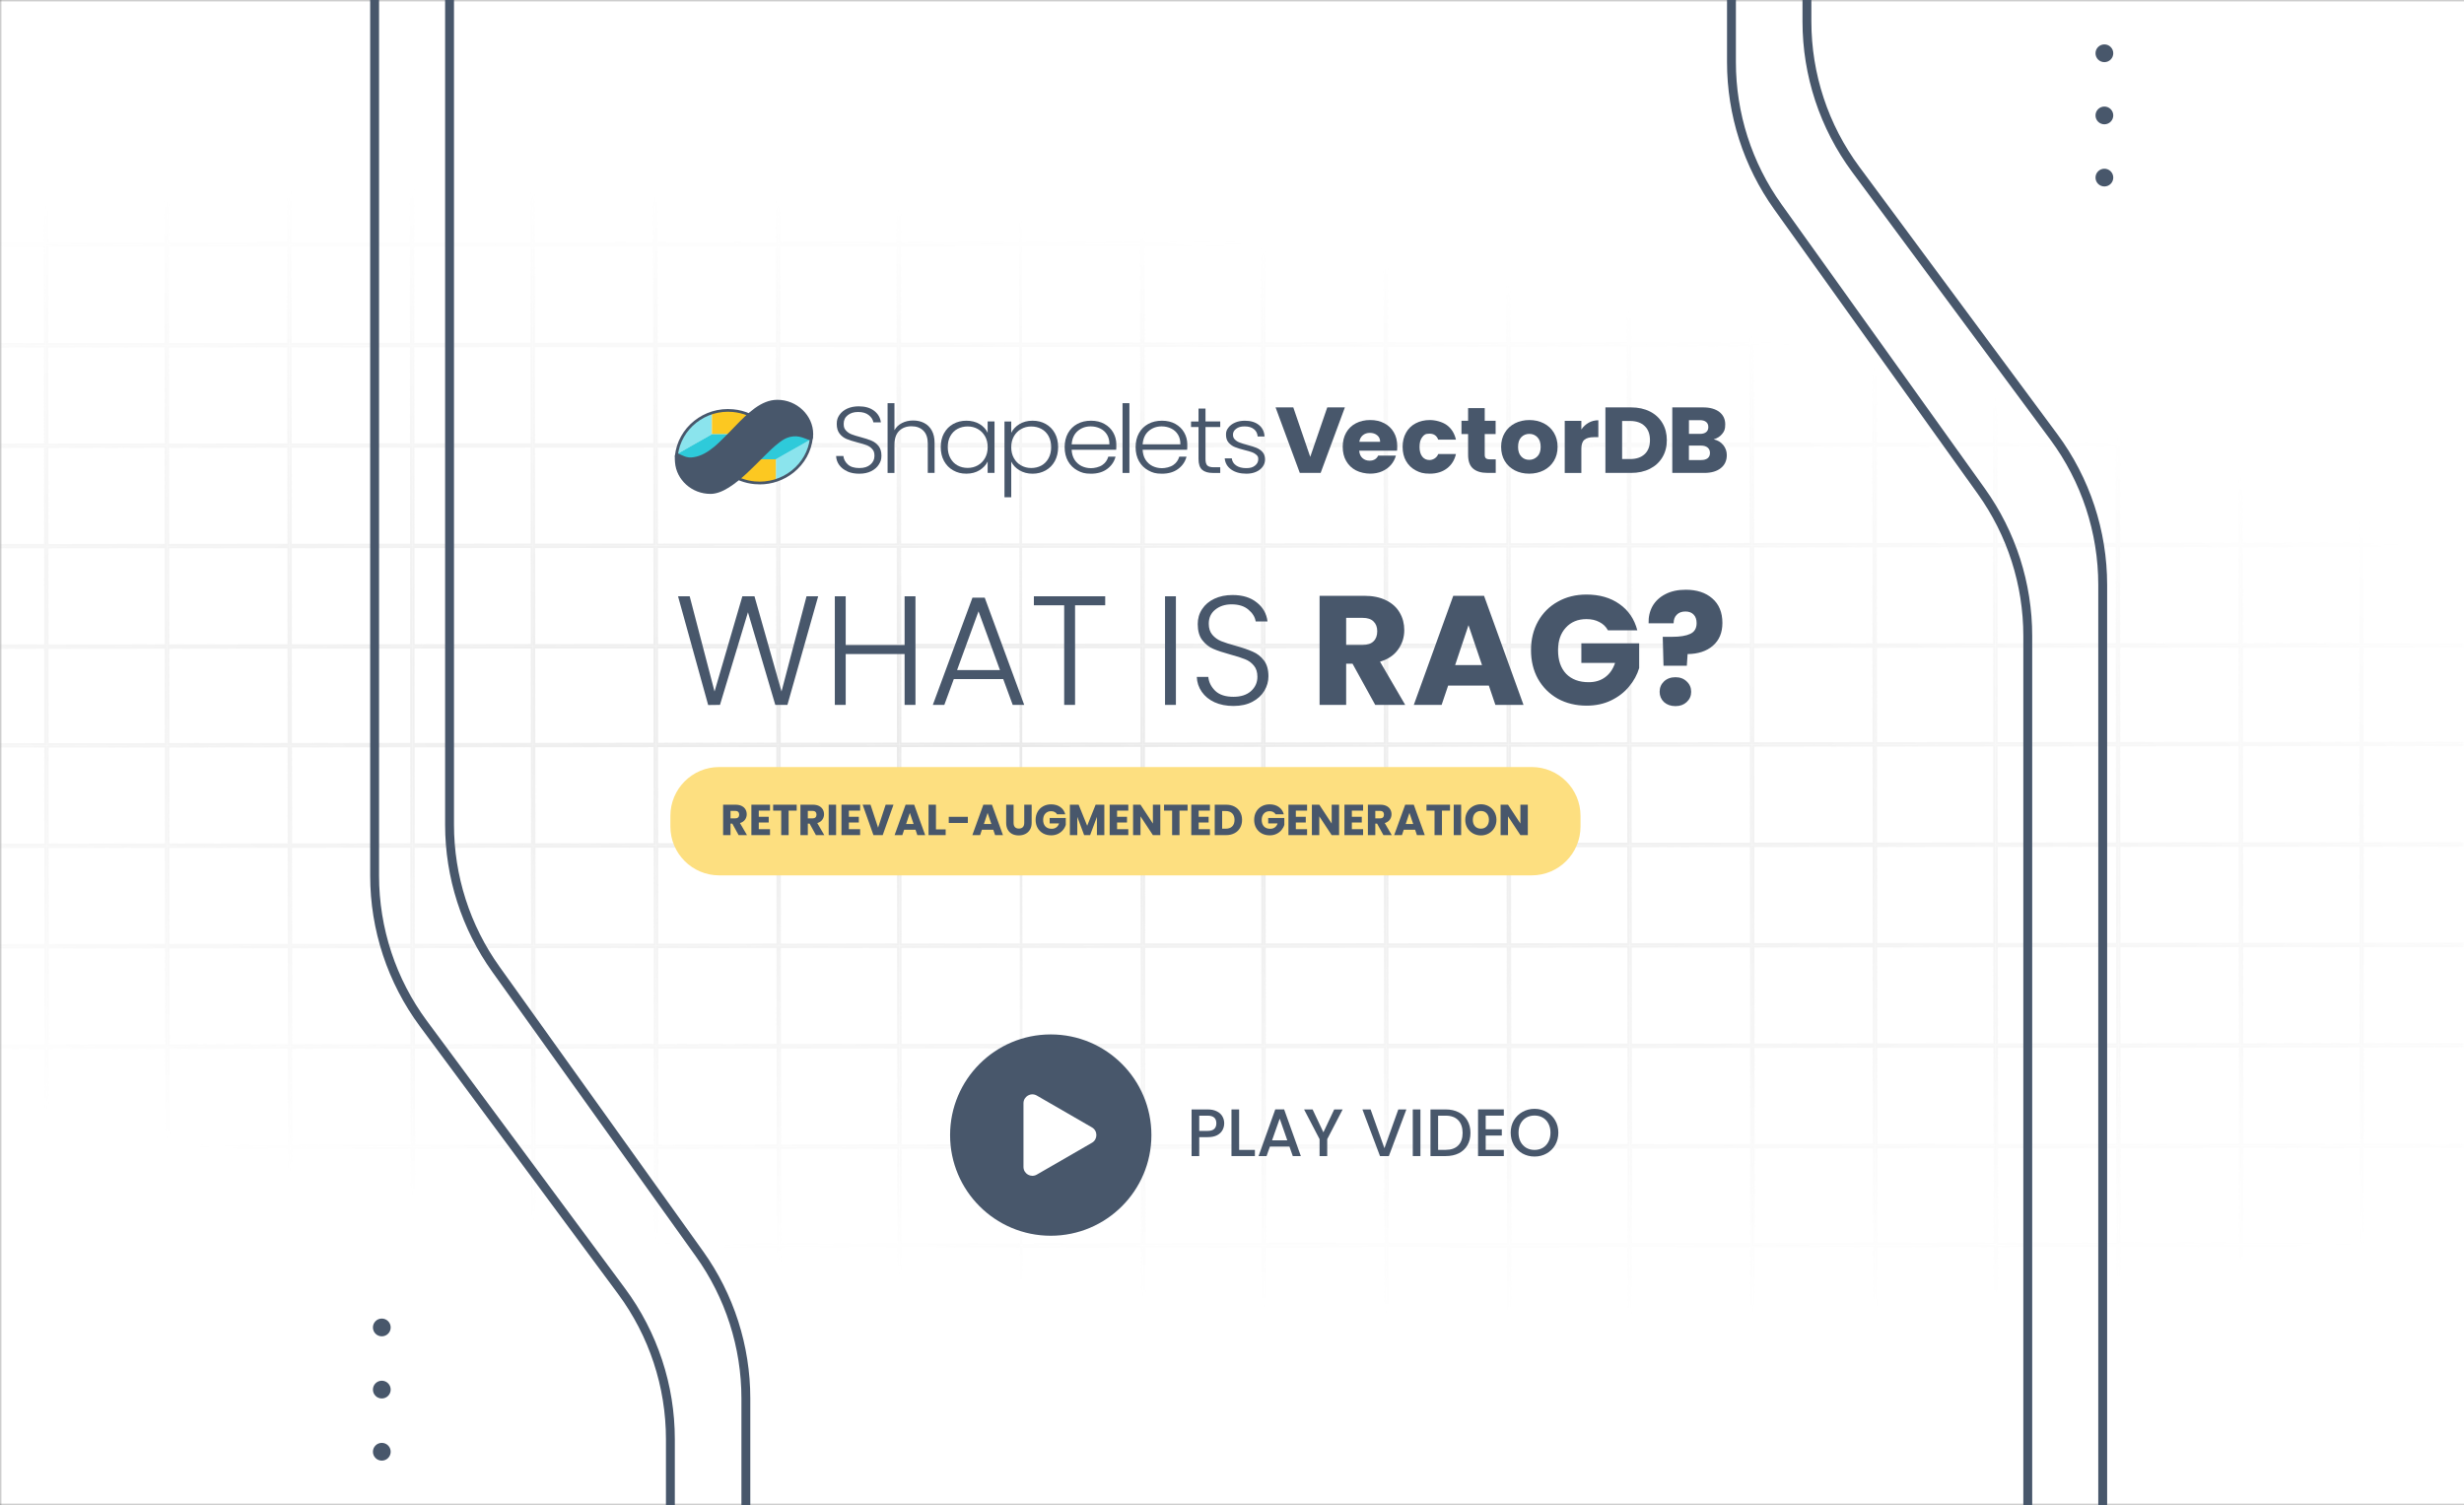 <svg width="555" height="339" viewBox="0 0 555 339" fill="none" xmlns="http://www.w3.org/2000/svg">
<rect x="0" y="0" width="555" height="339" fill="#808080" stroke="none"/>
<g clip-path="url(#clip0_1209_35116)">
<mask id="mask0_1209_35116" style="mask-type:alpha" maskUnits="userSpaceOnUse" x="0" y="0" width="1270" height="339">
<rect width="1270" height="339" fill="white"/>
</mask>
<g mask="url(#mask0_1209_35116)">
<rect width="1277" height="339" fill="white"/>
<mask id="mask1_1209_35116" style="mask-type:alpha" maskUnits="userSpaceOnUse" x="0" y="42" width="555" height="254">
<rect x="0.25" y="42.25" width="554.5" height="253.5" fill="white" stroke="#E9E9E9" stroke-width="0.5"/>
</mask>
<g mask="url(#mask1_1209_35116)">
<rect x="0.25" y="-0.25" width="22.125" height="27.138" transform="matrix(-0.001 -1 1 -0.001 230.289 213.023)" stroke="#E9E9E9" stroke-width="0.5"/>
<rect x="0.25" y="-0.25" width="22.125" height="27.138" transform="matrix(-0.001 -1 1 -0.001 395.18 212.929)" stroke="#E9E9E9" stroke-width="0.5"/>
<rect x="0.25" y="-0.25" width="22.125" height="27.138" transform="matrix(-0.001 -1 1 -0.001 312.735 212.98)" stroke="#E9E9E9" stroke-width="0.5"/>
<rect x="0.25" y="-0.25" width="22.125" height="27.138" transform="matrix(-0.001 -1 1 -0.001 477.641 212.882)" stroke="#E9E9E9" stroke-width="0.5"/>
<rect x="0.25" y="-0.25" width="22.125" height="27.138" transform="matrix(-0.001 -1 1 -0.001 230.203 100.285)" stroke="#E9E9E9" stroke-width="0.5"/>
<rect x="0.25" y="-0.25" width="22.125" height="27.138" transform="matrix(-0.001 -1 1 -0.001 395.086 100.191)" stroke="#E9E9E9" stroke-width="0.5"/>
<rect x="0.25" y="-0.25" width="22.125" height="27.138" transform="matrix(-0.001 -1 1 -0.001 312.649 100.238)" stroke="#E9E9E9" stroke-width="0.5"/>
<rect x="0.25" y="-0.25" width="22.125" height="27.138" transform="matrix(-0.001 -1 1 -0.001 477.539 100.152)" stroke="#E9E9E9" stroke-width="0.5"/>
<rect x="0.25" y="-0.25" width="22.125" height="26.669" transform="matrix(-0.001 -1 1 -0.001 257.93 213.007)" stroke="#E9E9E9" stroke-width="0.5"/>
<rect x="0.25" y="-0.25" width="22.125" height="26.669" transform="matrix(-0.001 -1 1 -0.001 422.828 212.917)" stroke="#E9E9E9" stroke-width="0.5"/>
<rect x="0.25" y="-0.25" width="22.125" height="26.669" transform="matrix(-0.001 -1 1 -0.001 340.375 212.964)" stroke="#E9E9E9" stroke-width="0.5"/>
<rect x="0.25" y="-0.25" width="22.125" height="26.669" transform="matrix(-0.001 -1 1 -0.001 505.274 212.875)" stroke="#E9E9E9" stroke-width="0.5"/>
<rect x="0.25" y="-0.25" width="22.125" height="26.669" transform="matrix(-0.001 -1 1 -0.001 257.836 100.269)" stroke="#E9E9E9" stroke-width="0.5"/>
<rect x="0.25" y="-0.25" width="22.125" height="26.669" transform="matrix(-0.001 -1 1 -0.001 422.719 100.175)" stroke="#E9E9E9" stroke-width="0.5"/>
<rect x="0.25" y="-0.25" width="22.125" height="26.669" transform="matrix(-0.001 -1 1 -0.001 340.297 100.222)" stroke="#E9E9E9" stroke-width="0.5"/>
<rect x="0.25" y="-0.25" width="22.125" height="26.669" transform="matrix(-0.001 -1 1 -0.001 505.18 100.128)" stroke="#E9E9E9" stroke-width="0.5"/>
<rect x="0.25" y="-0.25" width="22.125" height="27.138" transform="matrix(-0.001 -1 1 -0.001 285.102 212.996)" stroke="#E9E9E9" stroke-width="0.5"/>
<rect x="0.25" y="-0.25" width="22.125" height="27.138" transform="matrix(-0.001 -1 1 -0.001 450 212.902)" stroke="#E9E9E9" stroke-width="0.5"/>
<rect x="0.25" y="-0.25" width="22.125" height="27.138" transform="matrix(-0.001 -1 1 -0.001 367.547 212.949)" stroke="#E9E9E9" stroke-width="0.5"/>
<rect x="0.25" y="-0.25" width="22.125" height="27.138" transform="matrix(-0.001 -1 1 -0.001 532.445 212.859)" stroke="#E9E9E9" stroke-width="0.5"/>
<rect x="0.25" y="-0.25" width="22.125" height="27.138" transform="matrix(-0.001 -1 1 -0.001 285.008 100.253)" stroke="#E9E9E9" stroke-width="0.5"/>
<rect x="0.25" y="-0.25" width="22.125" height="27.138" transform="matrix(-0.001 -1 1 -0.001 449.906 100.16)" stroke="#E9E9E9" stroke-width="0.5"/>
<rect x="0.25" y="-0.25" width="22.125" height="27.138" transform="matrix(-0.001 -1 1 -0.001 367.453 100.207)" stroke="#E9E9E9" stroke-width="0.5"/>
<rect x="0.25" y="-0.25" width="22.125" height="27.138" transform="matrix(-0.001 -1 1 -0.001 532.344 100.121)" stroke="#E9E9E9" stroke-width="0.5"/>
<rect x="0.25" y="-0.25" width="22.125" height="26.669" transform="matrix(-0.001 -1 1 -0.001 257.906 190.375)" stroke="#E9E9E9" stroke-width="0.5"/>
<rect x="0.25" y="-0.25" width="22.125" height="26.669" transform="matrix(-0.001 -1 1 -0.001 422.805 190.285)" stroke="#E9E9E9" stroke-width="0.5"/>
<rect x="0.25" y="-0.25" width="22.125" height="26.669" transform="matrix(-0.001 -1 1 -0.001 340.36 190.332)" stroke="#E9E9E9" stroke-width="0.5"/>
<rect x="0.25" y="-0.25" width="22.125" height="26.669" transform="matrix(-0.001 -1 1 -0.001 505.25 190.238)" stroke="#E9E9E9" stroke-width="0.5"/>
<rect x="0.25" y="-0.25" width="22.125" height="26.669" transform="matrix(-0.001 -1 1 -0.001 257.828 77.632)" stroke="#E9E9E9" stroke-width="0.5"/>
<rect x="0.25" y="-0.25" width="22.125" height="26.669" transform="matrix(-0.001 -1 1 -0.001 258 303.125)" stroke="#E9E9E9" stroke-width="0.5"/>
<rect x="0.25" y="-0.25" width="22.125" height="26.669" transform="matrix(-0.001 -1 1 -0.001 422.719 77.546)" stroke="#E9E9E9" stroke-width="0.5"/>
<rect x="0.25" y="-0.25" width="22.125" height="26.669" transform="matrix(-0.001 -1 1 -0.001 422.899 303.031)" stroke="#E9E9E9" stroke-width="0.5"/>
<rect x="0.25" y="-0.25" width="22.125" height="26.669" transform="matrix(-0.001 -1 1 -0.001 340.266 77.585)" stroke="#E9E9E9" stroke-width="0.5"/>
<rect x="0.25" y="-0.25" width="22.125" height="26.669" transform="matrix(-0.001 -1 1 -0.001 340.445 303.078)" stroke="#E9E9E9" stroke-width="0.5"/>
<rect x="0.25" y="-0.25" width="22.125" height="26.669" transform="matrix(-0.001 -1 1 -0.001 505.156 77.503)" stroke="#E9E9E9" stroke-width="0.5"/>
<rect x="0.25" y="-0.25" width="22.125" height="26.669" transform="matrix(-0.001 -1 1 -0.001 505.344 302.988)" stroke="#E9E9E9" stroke-width="0.5"/>
<rect x="0.25" y="-0.25" width="22.125" height="27.138" transform="matrix(-0.001 -1 1 -0.001 230.274 190.39)" stroke="#E9E9E9" stroke-width="0.5"/>
<rect x="0.25" y="-0.25" width="22.125" height="27.138" transform="matrix(-0.001 -1 1 -0.001 395.172 190.3)" stroke="#E9E9E9" stroke-width="0.5"/>
<rect x="0.25" y="-0.25" width="22.125" height="27.138" transform="matrix(-0.001 -1 1 -0.001 312.711 190.339)" stroke="#E9E9E9" stroke-width="0.5"/>
<rect x="0.25" y="-0.25" width="22.125" height="27.138" transform="matrix(-0.001 -1 1 -0.001 477.61 190.253)" stroke="#E9E9E9" stroke-width="0.5"/>
<rect x="0.25" y="-0.25" width="22.125" height="27.138" transform="matrix(-0.001 -1 1 -0.001 230.188 77.648)" stroke="#E9E9E9" stroke-width="0.5"/>
<rect x="0.25" y="-0.25" width="22.125" height="27.138" transform="matrix(-0.001 -1 1 -0.001 230.367 303.136)" stroke="#E9E9E9" stroke-width="0.5"/>
<rect x="0.25" y="-0.25" width="22.125" height="27.138" transform="matrix(-0.001 -1 1 -0.001 395.07 77.562)" stroke="#E9E9E9" stroke-width="0.5"/>
<rect x="0.25" y="-0.25" width="22.125" height="27.138" transform="matrix(-0.001 -1 1 -0.001 395.25 303.046)" stroke="#E9E9E9" stroke-width="0.5"/>
<rect x="0.25" y="-0.25" width="22.125" height="27.138" transform="matrix(-0.001 -1 1 -0.001 312.633 77.609)" stroke="#E9E9E9" stroke-width="0.5"/>
<rect x="0.25" y="-0.25" width="22.125" height="27.138" transform="matrix(-0.001 -1 1 -0.001 312.813 303.093)" stroke="#E9E9E9" stroke-width="0.5"/>
<rect x="0.25" y="-0.25" width="22.125" height="27.138" transform="matrix(-0.001 -1 1 -0.001 477.516 77.515)" stroke="#E9E9E9" stroke-width="0.5"/>
<rect x="0.25" y="-0.25" width="22.125" height="27.138" transform="matrix(-0.001 -1 1 -0.001 477.703 303.007)" stroke="#E9E9E9" stroke-width="0.5"/>
<rect x="0.25" y="-0.25" width="21.742" height="26.669" transform="matrix(-0.001 -1 1 -0.001 257.899 167.757)" stroke="#E9E9E9" stroke-width="0.5"/>
<rect x="0.25" y="-0.25" width="21.742" height="26.669" transform="matrix(-0.001 -1 1 -0.001 422.797 167.664)" stroke="#E9E9E9" stroke-width="0.5"/>
<rect x="0.25" y="-0.25" width="21.742" height="26.669" transform="matrix(-0.001 -1 1 -0.001 340.336 167.714)" stroke="#E9E9E9" stroke-width="0.5"/>
<rect x="0.25" y="-0.25" width="21.742" height="26.669" transform="matrix(-0.001 -1 1 -0.001 505.235 167.625)" stroke="#E9E9E9" stroke-width="0.5"/>
<rect x="0.25" y="-0.25" width="21.742" height="26.669" transform="matrix(-0.001 -1 1 -0.001 257.805 55.007)" stroke="#E9E9E9" stroke-width="0.5"/>
<rect x="0.25" y="-0.25" width="21.742" height="26.669" transform="matrix(-0.001 -1 1 -0.001 257.992 280.5)" stroke="#E9E9E9" stroke-width="0.5"/>
<rect x="0.25" y="-0.25" width="21.742" height="26.669" transform="matrix(-0.001 -1 1 -0.001 422.703 54.921)" stroke="#E9E9E9" stroke-width="0.5"/>
<rect x="0.25" y="-0.25" width="21.742" height="26.669" transform="matrix(-0.001 -1 1 -0.001 422.883 280.402)" stroke="#E9E9E9" stroke-width="0.5"/>
<rect x="0.25" y="-0.25" width="21.742" height="26.669" transform="matrix(-0.001 -1 1 -0.001 340.242 54.964)" stroke="#E9E9E9" stroke-width="0.5"/>
<rect x="0.25" y="-0.25" width="21.742" height="26.669" transform="matrix(-0.001 -1 1 -0.001 340.43 280.453)" stroke="#E9E9E9" stroke-width="0.5"/>
<rect x="0.25" y="-0.25" width="21.742" height="26.669" transform="matrix(-0.001 -1 1 -0.001 505.149 54.874)" stroke="#E9E9E9" stroke-width="0.5"/>
<rect x="0.25" y="-0.25" width="21.742" height="26.669" transform="matrix(-0.001 -1 1 -0.001 505.32 280.363)" stroke="#E9E9E9" stroke-width="0.5"/>
<rect x="0.25" y="-0.25" width="22.125" height="27.138" transform="matrix(-0.001 -1 1 -0.001 285.078 190.363)" stroke="#E9E9E9" stroke-width="0.5"/>
<rect x="0.25" y="-0.25" width="22.125" height="27.138" transform="matrix(-0.001 -1 1 -0.001 449.977 190.273)" stroke="#E9E9E9" stroke-width="0.5"/>
<rect x="0.25" y="-0.25" width="22.125" height="27.138" transform="matrix(-0.001 -1 1 -0.001 367.531 190.316)" stroke="#E9E9E9" stroke-width="0.5"/>
<rect x="0.25" y="-0.25" width="22.125" height="27.138" transform="matrix(-0.001 -1 1 -0.001 532.414 190.226)" stroke="#E9E9E9" stroke-width="0.5"/>
<rect x="0.25" y="-0.25" width="22.125" height="27.138" transform="matrix(-0.001 -1 1 -0.001 285 77.624)" stroke="#E9E9E9" stroke-width="0.5"/>
<rect x="0.25" y="-0.25" width="22.125" height="27.138" transform="matrix(-0.001 -1 1 -0.001 285.172 303.109)" stroke="#E9E9E9" stroke-width="0.5"/>
<rect x="0.25" y="-0.25" width="22.125" height="27.138" transform="matrix(-0.001 -1 1 -0.001 449.883 77.531)" stroke="#E9E9E9" stroke-width="0.5"/>
<rect x="0.25" y="-0.25" width="22.125" height="27.138" transform="matrix(-0.001 -1 1 -0.001 450.07 303.023)" stroke="#E9E9E9" stroke-width="0.5"/>
<rect x="0.25" y="-0.25" width="22.125" height="27.138" transform="matrix(-0.001 -1 1 -0.001 367.438 77.578)" stroke="#E9E9E9" stroke-width="0.5"/>
<rect x="0.25" y="-0.25" width="22.125" height="27.138" transform="matrix(-0.001 -1 1 -0.001 367.61 303.062)" stroke="#E9E9E9" stroke-width="0.5"/>
<rect x="0.25" y="-0.25" width="22.125" height="27.138" transform="matrix(-0.001 -1 1 -0.001 532.328 77.484)" stroke="#E9E9E9" stroke-width="0.5"/>
<rect x="0.25" y="-0.25" width="22.125" height="27.138" transform="matrix(-0.001 -1 1 -0.001 532.508 302.972)" stroke="#E9E9E9" stroke-width="0.5"/>
<rect x="0.25" y="-0.25" width="22.125" height="26.669" transform="matrix(-0.001 -1 1 -0.001 257.867 145.515)" stroke="#E9E9E9" stroke-width="0.5"/>
<rect x="0.25" y="-0.25" width="22.125" height="26.669" transform="matrix(-0.001 -1 1 -0.001 422.766 145.417)" stroke="#E9E9E9" stroke-width="0.5"/>
<rect x="0.25" y="-0.25" width="22.125" height="26.669" transform="matrix(-0.001 -1 1 -0.001 340.328 145.472)" stroke="#E9E9E9" stroke-width="0.5"/>
<rect x="0.25" y="-0.25" width="22.125" height="26.669" transform="matrix(-0.001 -1 1 -0.001 505.219 145.378)" stroke="#E9E9E9" stroke-width="0.5"/>
<rect x="0.25" y="-0.25" width="22.125" height="26.669" transform="matrix(-0.001 -1 1 -0.001 257.969 258.261)" stroke="#E9E9E9" stroke-width="0.5"/>
<rect x="0.25" y="-0.25" width="22.125" height="26.669" transform="matrix(-0.001 -1 1 -0.001 422.867 258.167)" stroke="#E9E9E9" stroke-width="0.5"/>
<rect x="0.25" y="-0.25" width="22.125" height="26.669" transform="matrix(-0.001 -1 1 -0.001 340.414 258.214)" stroke="#E9E9E9" stroke-width="0.5"/>
<rect x="0.25" y="-0.25" width="22.125" height="26.669" transform="matrix(-0.001 -1 1 -0.001 505.313 258.128)" stroke="#E9E9E9" stroke-width="0.5"/>
<rect x="0.25" y="-0.25" width="21.742" height="27.138" transform="matrix(-0.001 -1 1 -0.001 230.258 167.773)" stroke="#E9E9E9" stroke-width="0.5"/>
<rect x="0.25" y="-0.25" width="21.742" height="27.138" transform="matrix(-0.001 -1 1 -0.001 395.141 167.679)" stroke="#E9E9E9" stroke-width="0.5"/>
<rect x="0.25" y="-0.25" width="21.742" height="27.138" transform="matrix(-0.001 -1 1 -0.001 312.703 167.726)" stroke="#E9E9E9" stroke-width="0.5"/>
<rect x="0.25" y="-0.25" width="21.742" height="27.138" transform="matrix(-0.001 -1 1 -0.001 477.602 167.632)" stroke="#E9E9E9" stroke-width="0.5"/>
<rect x="0.25" y="-0.25" width="21.742" height="27.138" transform="matrix(-0.001 -1 1 -0.001 230.164 55.023)" stroke="#E9E9E9" stroke-width="0.5"/>
<rect x="0.25" y="-0.25" width="21.742" height="27.138" transform="matrix(-0.001 -1 1 -0.001 230.352 280.511)" stroke="#E9E9E9" stroke-width="0.5"/>
<rect x="0.25" y="-0.25" width="21.742" height="27.138" transform="matrix(-0.001 -1 1 -0.001 395.055 54.937)" stroke="#E9E9E9" stroke-width="0.5"/>
<rect x="0.25" y="-0.25" width="21.742" height="27.138" transform="matrix(-0.001 -1 1 -0.001 395.242 280.425)" stroke="#E9E9E9" stroke-width="0.5"/>
<rect x="0.25" y="-0.25" width="21.742" height="27.138" transform="matrix(-0.001 -1 1 -0.001 312.602 54.984)" stroke="#E9E9E9" stroke-width="0.5"/>
<rect x="0.25" y="-0.25" width="21.742" height="27.138" transform="matrix(-0.001 -1 1 -0.001 312.797 280.464)" stroke="#E9E9E9" stroke-width="0.5"/>
<rect x="0.25" y="-0.25" width="21.742" height="27.138" transform="matrix(-0.001 -1 1 -0.001 477.492 54.886)" stroke="#E9E9E9" stroke-width="0.5"/>
<rect x="0.25" y="-0.25" width="21.742" height="27.138" transform="matrix(-0.001 -1 1 -0.001 477.688 280.378)" stroke="#E9E9E9" stroke-width="0.5"/>
<rect x="0.25" y="-0.25" width="22.125" height="26.669" transform="matrix(-0.001 -1 1 -0.001 257.86 122.894)" stroke="#E9E9E9" stroke-width="0.5"/>
<rect x="0.25" y="-0.25" width="22.125" height="26.669" transform="matrix(-0.001 -1 1 -0.001 422.75 122.8)" stroke="#E9E9E9" stroke-width="0.5"/>
<rect x="0.25" y="-0.25" width="22.125" height="26.669" transform="matrix(-0.001 -1 1 -0.001 340.305 122.847)" stroke="#E9E9E9" stroke-width="0.5"/>
<rect x="0.25" y="-0.25" width="22.125" height="26.669" transform="matrix(-0.001 -1 1 -0.001 505.188 122.753)" stroke="#E9E9E9" stroke-width="0.5"/>
<rect x="0.25" y="-0.25" width="22.125" height="26.669" transform="matrix(-0.001 -1 1 -0.001 257.953 235.628)" stroke="#E9E9E9" stroke-width="0.5"/>
<rect x="0.25" y="-0.25" width="22.125" height="26.669" transform="matrix(-0.001 -1 1 -0.001 422.844 235.542)" stroke="#E9E9E9" stroke-width="0.5"/>
<rect x="0.25" y="-0.25" width="22.125" height="26.669" transform="matrix(-0.001 -1 1 -0.001 340.399 235.589)" stroke="#E9E9E9" stroke-width="0.5"/>
<rect x="0.25" y="-0.25" width="22.125" height="26.669" transform="matrix(-0.001 -1 1 -0.001 505.281 235.496)" stroke="#E9E9E9" stroke-width="0.5"/>
<rect x="0.25" y="-0.25" width="21.742" height="27.138" transform="matrix(-0.001 -1 1 -0.001 285.063 167.742)" stroke="#E9E9E9" stroke-width="0.5"/>
<rect x="0.25" y="-0.25" width="21.742" height="27.138" transform="matrix(-0.001 -1 1 -0.001 449.953 167.656)" stroke="#E9E9E9" stroke-width="0.5"/>
<rect x="0.25" y="-0.25" width="21.742" height="27.138" transform="matrix(-0.001 -1 1 -0.001 367.516 167.703)" stroke="#E9E9E9" stroke-width="0.5"/>
<rect x="0.25" y="-0.25" width="21.742" height="27.138" transform="matrix(-0.001 -1 1 -0.001 532.406 167.609)" stroke="#E9E9E9" stroke-width="0.5"/>
<rect x="0.25" y="-0.25" width="21.742" height="27.138" transform="matrix(-0.001 -1 1 -0.001 284.977 54.992)" stroke="#E9E9E9" stroke-width="0.5"/>
<rect x="0.25" y="-0.25" width="21.742" height="27.138" transform="matrix(-0.001 -1 1 -0.001 285.164 280.48)" stroke="#E9E9E9" stroke-width="0.5"/>
<rect x="0.25" y="-0.25" width="21.742" height="27.138" transform="matrix(-0.001 -1 1 -0.001 449.86 54.902)" stroke="#E9E9E9" stroke-width="0.5"/>
<rect x="0.25" y="-0.25" width="21.742" height="27.138" transform="matrix(-0.001 -1 1 -0.001 450.055 280.394)" stroke="#E9E9E9" stroke-width="0.5"/>
<rect x="0.25" y="-0.25" width="21.742" height="27.138" transform="matrix(-0.001 -1 1 -0.001 367.414 54.949)" stroke="#E9E9E9" stroke-width="0.5"/>
<rect x="0.25" y="-0.25" width="21.742" height="27.138" transform="matrix(-0.001 -1 1 -0.001 367.602 280.433)" stroke="#E9E9E9" stroke-width="0.5"/>
<rect x="0.25" y="-0.25" width="21.742" height="27.138" transform="matrix(-0.001 -1 1 -0.001 532.313 54.859)" stroke="#E9E9E9" stroke-width="0.5"/>
<rect x="0.25" y="-0.25" width="21.742" height="27.138" transform="matrix(-0.001 -1 1 -0.001 532.492 280.343)" stroke="#E9E9E9" stroke-width="0.5"/>
<rect x="0.25" y="-0.25" width="22.125" height="27.138" transform="matrix(-0.001 -1 1 -0.001 230.242 145.531)" stroke="#E9E9E9" stroke-width="0.5"/>
<rect x="0.25" y="-0.25" width="22.125" height="27.138" transform="matrix(-0.001 -1 1 -0.001 395.133 145.441)" stroke="#E9E9E9" stroke-width="0.5"/>
<rect x="0.25" y="-0.25" width="22.125" height="27.138" transform="matrix(-0.001 -1 1 -0.001 312.68 145.48)" stroke="#E9E9E9" stroke-width="0.5"/>
<rect x="0.25" y="-0.25" width="22.125" height="27.138" transform="matrix(-0.001 -1 1 -0.001 477.578 145.394)" stroke="#E9E9E9" stroke-width="0.5"/>
<rect x="0.25" y="-0.25" width="22.125" height="27.138" transform="matrix(-0.001 -1 1 -0.001 230.328 258.277)" stroke="#E9E9E9" stroke-width="0.5"/>
<rect x="0.25" y="-0.25" width="22.125" height="27.138" transform="matrix(-0.001 -1 1 -0.001 395.219 258.183)" stroke="#E9E9E9" stroke-width="0.5"/>
<rect x="0.25" y="-0.25" width="22.125" height="27.138" transform="matrix(-0.001 -1 1 -0.001 312.774 258.234)" stroke="#E9E9E9" stroke-width="0.5"/>
<rect x="0.25" y="-0.25" width="22.125" height="27.138" transform="matrix(-0.001 -1 1 -0.001 477.672 258.136)" stroke="#E9E9E9" stroke-width="0.5"/>
<rect x="0.25" y="-0.25" width="22.125" height="27.138" transform="matrix(-0.001 -1 1 -0.001 285.039 145.5)" stroke="#E9E9E9" stroke-width="0.5"/>
<rect x="0.25" y="-0.25" width="22.125" height="27.138" transform="matrix(-0.001 -1 1 -0.001 449.945 145.41)" stroke="#E9E9E9" stroke-width="0.5"/>
<rect x="0.25" y="-0.25" width="22.125" height="27.138" transform="matrix(-0.001 -1 1 -0.001 367.5 145.457)" stroke="#E9E9E9" stroke-width="0.5"/>
<rect x="0.25" y="-0.25" width="22.125" height="27.138" transform="matrix(-0.001 -1 1 -0.001 532.375 145.363)" stroke="#E9E9E9" stroke-width="0.5"/>
<rect x="0.25" y="-0.25" width="22.125" height="27.138" transform="matrix(-0.001 -1 1 -0.001 285.133 258.246)" stroke="#E9E9E9" stroke-width="0.5"/>
<rect x="0.25" y="-0.25" width="22.125" height="27.138" transform="matrix(-0.001 -1 1 -0.001 450.039 258.152)" stroke="#E9E9E9" stroke-width="0.5"/>
<rect x="0.25" y="-0.25" width="22.125" height="27.138" transform="matrix(-0.001 -1 1 -0.001 367.586 258.199)" stroke="#E9E9E9" stroke-width="0.5"/>
<rect x="0.25" y="-0.25" width="22.125" height="27.138" transform="matrix(-0.001 -1 1 -0.001 532.477 258.105)" stroke="#E9E9E9" stroke-width="0.5"/>
<rect x="0.25" y="-0.25" width="22.125" height="27.138" transform="matrix(-0.001 -1 1 -0.001 230.227 122.902)" stroke="#E9E9E9" stroke-width="0.5"/>
<rect x="0.25" y="-0.25" width="22.125" height="27.138" transform="matrix(-0.001 -1 1 -0.001 395.11 122.816)" stroke="#E9E9E9" stroke-width="0.5"/>
<rect x="0.25" y="-0.25" width="22.125" height="27.138" transform="matrix(-0.001 -1 1 -0.001 312.664 122.855)" stroke="#E9E9E9" stroke-width="0.5"/>
<rect x="0.25" y="-0.25" width="22.125" height="27.138" transform="matrix(-0.001 -1 1 -0.001 477.57 122.769)" stroke="#E9E9E9" stroke-width="0.5"/>
<rect x="0.25" y="-0.25" width="22.125" height="27.138" transform="matrix(-0.001 -1 1 -0.001 230.32 235.652)" stroke="#E9E9E9" stroke-width="0.5"/>
<rect x="0.25" y="-0.25" width="22.125" height="27.138" transform="matrix(-0.001 -1 1 -0.001 395.203 235.554)" stroke="#E9E9E9" stroke-width="0.5"/>
<rect x="0.25" y="-0.25" width="22.125" height="27.138" transform="matrix(-0.001 -1 1 -0.001 312.758 235.605)" stroke="#E9E9E9" stroke-width="0.5"/>
<rect x="0.25" y="-0.25" width="22.125" height="27.138" transform="matrix(-0.001 -1 1 -0.001 477.649 235.507)" stroke="#E9E9E9" stroke-width="0.5"/>
<rect x="0.25" y="-0.25" width="22.125" height="27.138" transform="matrix(-0.001 -1 1 -0.001 285.039 122.878)" stroke="#E9E9E9" stroke-width="0.5"/>
<rect x="0.25" y="-0.25" width="22.125" height="27.138" transform="matrix(-0.001 -1 1 -0.001 449.922 122.789)" stroke="#E9E9E9" stroke-width="0.5"/>
<rect x="0.25" y="-0.25" width="22.125" height="27.138" transform="matrix(-0.001 -1 1 -0.001 367.477 122.835)" stroke="#E9E9E9" stroke-width="0.5"/>
<rect x="0.25" y="-0.25" width="22.125" height="27.138" transform="matrix(-0.001 -1 1 -0.001 532.36 122.746)" stroke="#E9E9E9" stroke-width="0.5"/>
<rect x="0.25" y="-0.25" width="22.125" height="27.138" transform="matrix(-0.001 -1 1 -0.001 285.125 235.617)" stroke="#E9E9E9" stroke-width="0.5"/>
<rect x="0.25" y="-0.25" width="22.125" height="27.138" transform="matrix(-0.001 -1 1 -0.001 450.016 235.523)" stroke="#E9E9E9" stroke-width="0.5"/>
<rect x="0.25" y="-0.25" width="22.125" height="27.138" transform="matrix(-0.001 -1 1 -0.001 367.57 235.57)" stroke="#E9E9E9" stroke-width="0.5"/>
<rect x="0.25" y="-0.25" width="22.125" height="27.138" transform="matrix(-0.001 -1 1 -0.001 532.453 235.48)" stroke="#E9E9E9" stroke-width="0.5"/>
<rect x="0.25" y="-0.25" width="22.125" height="27.138" transform="matrix(-0.001 -1 1 -0.001 65.805 213.105)" stroke="#E9E9E9" stroke-width="0.5"/>
<rect x="0.25" y="-0.25" width="22.125" height="27.138" transform="matrix(-0.001 -1 1 -0.001 -16.617 213.152)" stroke="#E9E9E9" stroke-width="0.5"/>
<rect x="0.25" y="-0.25" width="22.125" height="27.138" transform="matrix(-0.001 -1 1 -0.001 148.266 213.058)" stroke="#E9E9E9" stroke-width="0.5"/>
<rect x="0.25" y="-0.25" width="22.125" height="27.138" transform="matrix(-0.001 -1 1 -0.001 65.711 100.367)" stroke="#E9E9E9" stroke-width="0.5"/>
<rect x="0.25" y="-0.25" width="22.125" height="27.138" transform="matrix(-0.001 -1 1 -0.001 -16.726 100.41)" stroke="#E9E9E9" stroke-width="0.5"/>
<rect x="0.25" y="-0.25" width="22.125" height="27.138" transform="matrix(-0.001 -1 1 -0.001 148.164 100.328)" stroke="#E9E9E9" stroke-width="0.5"/>
<rect x="0.25" y="-0.25" width="22.125" height="26.669" transform="matrix(-0.001 -1 1 -0.001 93.438 213.093)" stroke="#E9E9E9" stroke-width="0.5"/>
<rect x="0.25" y="-0.25" width="22.125" height="26.669" transform="matrix(-0.001 -1 1 -0.001 11 213.14)" stroke="#E9E9E9" stroke-width="0.5"/>
<rect x="0.25" y="-0.25" width="22.125" height="26.669" transform="matrix(-0.001 -1 1 -0.001 175.899 213.05)" stroke="#E9E9E9" stroke-width="0.5"/>
<rect x="0.25" y="-0.25" width="22.125" height="26.669" transform="matrix(-0.001 -1 1 -0.001 93.344 100.351)" stroke="#E9E9E9" stroke-width="0.5"/>
<rect x="0.25" y="-0.25" width="22.125" height="26.669" transform="matrix(-0.001 -1 1 -0.001 10.922 100.398)" stroke="#E9E9E9" stroke-width="0.5"/>
<rect x="0.25" y="-0.25" width="22.125" height="26.669" transform="matrix(-0.001 -1 1 -0.001 175.797 100.304)" stroke="#E9E9E9" stroke-width="0.5"/>
<rect x="0.25" y="-0.25" width="22.125" height="27.138" transform="matrix(-0.001 -1 1 -0.001 120.625 213.074)" stroke="#E9E9E9" stroke-width="0.5"/>
<rect x="0.25" y="-0.25" width="22.125" height="27.138" transform="matrix(-0.001 -1 1 -0.001 38.172 213.125)" stroke="#E9E9E9" stroke-width="0.5"/>
<rect x="0.25" y="-0.25" width="22.125" height="27.138" transform="matrix(-0.001 -1 1 -0.001 203.07 213.035)" stroke="#E9E9E9" stroke-width="0.5"/>
<rect x="0.25" y="-0.25" width="22.125" height="27.138" transform="matrix(-0.001 -1 1 -0.001 120.516 100.335)" stroke="#E9E9E9" stroke-width="0.5"/>
<rect x="0.25" y="-0.25" width="22.125" height="27.138" transform="matrix(-0.001 -1 1 -0.001 38.078 100.386)" stroke="#E9E9E9" stroke-width="0.5"/>
<rect x="0.25" y="-0.25" width="22.125" height="27.138" transform="matrix(-0.001 -1 1 -0.001 202.969 100.296)" stroke="#E9E9E9" stroke-width="0.5"/>
<rect x="0.25" y="-0.25" width="22.125" height="26.669" transform="matrix(-0.001 -1 1 -0.001 93.43 190.464)" stroke="#E9E9E9" stroke-width="0.5"/>
<rect x="0.25" y="-0.25" width="22.125" height="26.669" transform="matrix(-0.001 -1 1 -0.001 10.985 190.507)" stroke="#E9E9E9" stroke-width="0.5"/>
<rect x="0.25" y="-0.25" width="22.125" height="26.669" transform="matrix(-0.001 -1 1 -0.001 175.867 190.414)" stroke="#E9E9E9" stroke-width="0.5"/>
<rect x="0.25" y="-0.25" width="22.125" height="26.669" transform="matrix(-0.001 -1 1 -0.001 93.328 77.722)" stroke="#E9E9E9" stroke-width="0.5"/>
<rect x="0.25" y="-0.25" width="22.125" height="26.669" transform="matrix(-0.001 -1 1 -0.001 93.524 303.207)" stroke="#E9E9E9" stroke-width="0.5"/>
<rect x="0.25" y="-0.25" width="22.125" height="26.669" transform="matrix(-0.001 -1 1 -0.001 10.899 77.761)" stroke="#E9E9E9" stroke-width="0.5"/>
<rect x="0.25" y="-0.25" width="22.125" height="26.669" transform="matrix(-0.001 -1 1 -0.001 11.086 303.253)" stroke="#E9E9E9" stroke-width="0.5"/>
<rect x="0.25" y="-0.25" width="22.125" height="26.669" transform="matrix(-0.001 -1 1 -0.001 175.774 77.679)" stroke="#E9E9E9" stroke-width="0.5"/>
<rect x="0.25" y="-0.25" width="22.125" height="26.669" transform="matrix(-0.001 -1 1 -0.001 175.961 303.164)" stroke="#E9E9E9" stroke-width="0.5"/>
<rect x="0.25" y="-0.25" width="22.125" height="27.138" transform="matrix(-0.001 -1 1 -0.001 65.797 190.476)" stroke="#E9E9E9" stroke-width="0.5"/>
<rect x="0.25" y="-0.25" width="22.125" height="27.138" transform="matrix(-0.001 -1 1 -0.001 -16.648 190.523)" stroke="#E9E9E9" stroke-width="0.5"/>
<rect x="0.25" y="-0.25" width="22.125" height="27.138" transform="matrix(-0.001 -1 1 -0.001 148.235 190.429)" stroke="#E9E9E9" stroke-width="0.5"/>
<rect x="0.25" y="-0.25" width="22.125" height="27.138" transform="matrix(-0.001 -1 1 -0.001 65.695 77.734)" stroke="#E9E9E9" stroke-width="0.5"/>
<rect x="0.25" y="-0.25" width="22.125" height="27.138" transform="matrix(-0.001 -1 1 -0.001 65.875 303.222)" stroke="#E9E9E9" stroke-width="0.5"/>
<rect x="0.25" y="-0.25" width="22.125" height="27.138" transform="matrix(-0.001 -1 1 -0.001 -16.742 77.785)" stroke="#E9E9E9" stroke-width="0.5"/>
<rect x="0.25" y="-0.25" width="22.125" height="27.138" transform="matrix(-0.001 -1 1 -0.001 -16.562 303.265)" stroke="#E9E9E9" stroke-width="0.5"/>
<rect x="0.25" y="-0.25" width="22.125" height="27.138" transform="matrix(-0.001 -1 1 -0.001 148.141 77.691)" stroke="#E9E9E9" stroke-width="0.5"/>
<rect x="0.25" y="-0.25" width="22.125" height="27.138" transform="matrix(-0.001 -1 1 -0.001 148.328 303.183)" stroke="#E9E9E9" stroke-width="0.5"/>
<rect x="0.25" y="-0.25" width="21.742" height="26.669" transform="matrix(-0.001 -1 1 -0.001 93.399 167.839)" stroke="#E9E9E9" stroke-width="0.5"/>
<rect x="0.25" y="-0.25" width="21.742" height="26.669" transform="matrix(-0.001 -1 1 -0.001 10.961 167.89)" stroke="#E9E9E9" stroke-width="0.5"/>
<rect x="0.25" y="-0.25" width="21.742" height="26.669" transform="matrix(-0.001 -1 1 -0.001 175.86 167.8)" stroke="#E9E9E9" stroke-width="0.5"/>
<rect x="0.25" y="-0.25" width="21.742" height="26.669" transform="matrix(-0.001 -1 1 -0.001 93.313 55.097)" stroke="#E9E9E9" stroke-width="0.5"/>
<rect x="0.25" y="-0.25" width="21.742" height="26.669" transform="matrix(-0.001 -1 1 -0.001 93.508 280.578)" stroke="#E9E9E9" stroke-width="0.5"/>
<rect x="0.25" y="-0.25" width="21.742" height="26.669" transform="matrix(-0.001 -1 1 -0.001 10.875 55.14)" stroke="#E9E9E9" stroke-width="0.5"/>
<rect x="0.25" y="-0.25" width="21.742" height="26.669" transform="matrix(-0.001 -1 1 -0.001 11.055 280.625)" stroke="#E9E9E9" stroke-width="0.5"/>
<rect x="0.25" y="-0.25" width="21.742" height="26.669" transform="matrix(-0.001 -1 1 -0.001 175.766 55.046)" stroke="#E9E9E9" stroke-width="0.5"/>
<rect x="0.25" y="-0.25" width="21.742" height="26.669" transform="matrix(-0.001 -1 1 -0.001 175.938 280.539)" stroke="#E9E9E9" stroke-width="0.5"/>
<rect x="0.25" y="-0.25" width="22.125" height="27.138" transform="matrix(-0.001 -1 1 -0.001 120.602 190.449)" stroke="#E9E9E9" stroke-width="0.5"/>
<rect x="0.25" y="-0.25" width="22.125" height="27.138" transform="matrix(-0.001 -1 1 -0.001 38.156 190.492)" stroke="#E9E9E9" stroke-width="0.5"/>
<rect x="0.25" y="-0.25" width="22.125" height="27.138" transform="matrix(-0.001 -1 1 -0.001 203.039 190.398)" stroke="#E9E9E9" stroke-width="0.5"/>
<rect x="0.25" y="-0.25" width="22.125" height="27.138" transform="matrix(-0.001 -1 1 -0.001 120.508 77.707)" stroke="#E9E9E9" stroke-width="0.5"/>
<rect x="0.25" y="-0.25" width="22.125" height="27.138" transform="matrix(-0.001 -1 1 -0.001 120.695 303.199)" stroke="#E9E9E9" stroke-width="0.5"/>
<rect x="0.25" y="-0.25" width="22.125" height="27.138" transform="matrix(-0.001 -1 1 -0.001 38.063 77.753)" stroke="#E9E9E9" stroke-width="0.5"/>
<rect x="0.25" y="-0.25" width="22.125" height="27.138" transform="matrix(-0.001 -1 1 -0.001 38.234 303.246)" stroke="#E9E9E9" stroke-width="0.5"/>
<rect x="0.25" y="-0.25" width="22.125" height="27.138" transform="matrix(-0.001 -1 1 -0.001 202.953 77.66)" stroke="#E9E9E9" stroke-width="0.5"/>
<rect x="0.25" y="-0.25" width="22.125" height="27.138" transform="matrix(-0.001 -1 1 -0.001 203.133 303.152)" stroke="#E9E9E9" stroke-width="0.5"/>
<rect x="0.25" y="-0.25" width="22.125" height="26.669" transform="matrix(-0.001 -1 1 -0.001 93.391 145.593)" stroke="#E9E9E9" stroke-width="0.5"/>
<rect x="0.25" y="-0.25" width="22.125" height="26.669" transform="matrix(-0.001 -1 1 -0.001 10.953 145.64)" stroke="#E9E9E9" stroke-width="0.5"/>
<rect x="0.25" y="-0.25" width="22.125" height="26.669" transform="matrix(-0.001 -1 1 -0.001 175.836 145.554)" stroke="#E9E9E9" stroke-width="0.5"/>
<rect x="0.25" y="-0.25" width="22.125" height="26.669" transform="matrix(-0.001 -1 1 -0.001 93.477 258.343)" stroke="#E9E9E9" stroke-width="0.5"/>
<rect x="0.25" y="-0.25" width="22.125" height="26.669" transform="matrix(-0.001 -1 1 -0.001 11.039 258.386)" stroke="#E9E9E9" stroke-width="0.5"/>
<rect x="0.25" y="-0.25" width="22.125" height="26.669" transform="matrix(-0.001 -1 1 -0.001 175.938 258.296)" stroke="#E9E9E9" stroke-width="0.5"/>
<rect x="0.25" y="-0.25" width="21.742" height="27.138" transform="matrix(-0.001 -1 1 -0.001 65.766 167.855)" stroke="#E9E9E9" stroke-width="0.5"/>
<rect x="0.25" y="-0.25" width="21.742" height="27.138" transform="matrix(-0.001 -1 1 -0.001 -16.672 167.902)" stroke="#E9E9E9" stroke-width="0.5"/>
<rect x="0.25" y="-0.25" width="21.742" height="27.138" transform="matrix(-0.001 -1 1 -0.001 148.227 167.808)" stroke="#E9E9E9" stroke-width="0.5"/>
<rect x="0.25" y="-0.25" width="21.742" height="27.138" transform="matrix(-0.001 -1 1 -0.001 65.68 55.109)" stroke="#E9E9E9" stroke-width="0.5"/>
<rect x="0.25" y="-0.25" width="21.742" height="27.138" transform="matrix(-0.001 -1 1 -0.001 65.867 280.601)" stroke="#E9E9E9" stroke-width="0.5"/>
<rect x="0.25" y="-0.25" width="21.742" height="27.138" transform="matrix(-0.001 -1 1 -0.001 -16.765 55.156)" stroke="#E9E9E9" stroke-width="0.5"/>
<rect x="0.25" y="-0.25" width="21.742" height="27.138" transform="matrix(-0.001 -1 1 -0.001 -16.578 280.64)" stroke="#E9E9E9" stroke-width="0.5"/>
<rect x="0.25" y="-0.25" width="21.742" height="27.138" transform="matrix(-0.001 -1 1 -0.001 148.117 55.062)" stroke="#E9E9E9" stroke-width="0.5"/>
<rect x="0.25" y="-0.25" width="21.742" height="27.138" transform="matrix(-0.001 -1 1 -0.001 148.313 280.554)" stroke="#E9E9E9" stroke-width="0.5"/>
<rect x="0.25" y="-0.25" width="22.125" height="26.669" transform="matrix(-0.001 -1 1 -0.001 93.367 122.976)" stroke="#E9E9E9" stroke-width="0.5"/>
<rect x="0.25" y="-0.25" width="22.125" height="26.669" transform="matrix(-0.001 -1 1 -0.001 10.93 123.027)" stroke="#E9E9E9" stroke-width="0.5"/>
<rect x="0.25" y="-0.25" width="22.125" height="26.669" transform="matrix(-0.001 -1 1 -0.001 175.813 122.929)" stroke="#E9E9E9" stroke-width="0.5"/>
<rect x="0.25" y="-0.25" width="22.125" height="26.669" transform="matrix(-0.001 -1 1 -0.001 93.461 235.714)" stroke="#E9E9E9" stroke-width="0.5"/>
<rect x="0.25" y="-0.25" width="22.125" height="26.669" transform="matrix(-0.001 -1 1 -0.001 11.024 235.765)" stroke="#E9E9E9" stroke-width="0.5"/>
<rect x="0.25" y="-0.25" width="22.125" height="26.669" transform="matrix(-0.001 -1 1 -0.001 175.906 235.671)" stroke="#E9E9E9" stroke-width="0.5"/>
<rect x="0.25" y="-0.25" width="21.742" height="27.138" transform="matrix(-0.001 -1 1 -0.001 120.57 167.824)" stroke="#E9E9E9" stroke-width="0.5"/>
<rect x="0.25" y="-0.25" width="21.742" height="27.138" transform="matrix(-0.001 -1 1 -0.001 38.141 167.871)" stroke="#E9E9E9" stroke-width="0.5"/>
<rect x="0.25" y="-0.25" width="21.742" height="27.138" transform="matrix(-0.001 -1 1 -0.001 203.031 167.781)" stroke="#E9E9E9" stroke-width="0.5"/>
<rect x="0.25" y="-0.25" width="21.742" height="27.138" transform="matrix(-0.001 -1 1 -0.001 120.485 55.078)" stroke="#E9E9E9" stroke-width="0.5"/>
<rect x="0.25" y="-0.25" width="21.742" height="27.138" transform="matrix(-0.001 -1 1 -0.001 120.68 280.57)" stroke="#E9E9E9" stroke-width="0.5"/>
<rect x="0.25" y="-0.25" width="21.742" height="27.138" transform="matrix(-0.001 -1 1 -0.001 38.039 55.124)" stroke="#E9E9E9" stroke-width="0.5"/>
<rect x="0.25" y="-0.25" width="21.742" height="27.138" transform="matrix(-0.001 -1 1 -0.001 38.227 280.609)" stroke="#E9E9E9" stroke-width="0.5"/>
<rect x="0.25" y="-0.25" width="21.742" height="27.138" transform="matrix(-0.001 -1 1 -0.001 202.938 55.035)" stroke="#E9E9E9" stroke-width="0.5"/>
<rect x="0.25" y="-0.25" width="21.742" height="27.138" transform="matrix(-0.001 -1 1 -0.001 203.117 280.523)" stroke="#E9E9E9" stroke-width="0.5"/>
<rect x="0.25" y="-0.25" width="22.125" height="27.138" transform="matrix(-0.001 -1 1 -0.001 65.758 145.617)" stroke="#E9E9E9" stroke-width="0.5"/>
<rect x="0.25" y="-0.25" width="22.125" height="27.138" transform="matrix(-0.001 -1 1 -0.001 -16.68 145.656)" stroke="#E9E9E9" stroke-width="0.5"/>
<rect x="0.25" y="-0.25" width="22.125" height="27.138" transform="matrix(-0.001 -1 1 -0.001 148.203 145.57)" stroke="#E9E9E9" stroke-width="0.5"/>
<rect x="0.25" y="-0.25" width="22.125" height="27.138" transform="matrix(-0.001 -1 1 -0.001 65.844 258.359)" stroke="#E9E9E9" stroke-width="0.5"/>
<rect x="0.25" y="-0.25" width="22.125" height="27.138" transform="matrix(-0.001 -1 1 -0.001 -16.594 258.406)" stroke="#E9E9E9" stroke-width="0.5"/>
<rect x="0.25" y="-0.25" width="22.125" height="27.138" transform="matrix(-0.001 -1 1 -0.001 148.297 258.312)" stroke="#E9E9E9" stroke-width="0.5"/>
<rect x="0.25" y="-0.25" width="22.125" height="27.138" transform="matrix(-0.001 -1 1 -0.001 120.563 145.585)" stroke="#E9E9E9" stroke-width="0.5"/>
<rect x="0.25" y="-0.25" width="22.125" height="27.138" transform="matrix(-0.001 -1 1 -0.001 38.125 145.636)" stroke="#E9E9E9" stroke-width="0.5"/>
<rect x="0.25" y="-0.25" width="22.125" height="27.138" transform="matrix(-0.001 -1 1 -0.001 203 145.539)" stroke="#E9E9E9" stroke-width="0.5"/>
<rect x="0.25" y="-0.25" width="22.125" height="27.138" transform="matrix(-0.001 -1 1 -0.001 120.649 258.328)" stroke="#E9E9E9" stroke-width="0.5"/>
<rect x="0.25" y="-0.25" width="22.125" height="27.138" transform="matrix(-0.001 -1 1 -0.001 38.211 258.375)" stroke="#E9E9E9" stroke-width="0.5"/>
<rect x="0.25" y="-0.25" width="22.125" height="27.138" transform="matrix(-0.001 -1 1 -0.001 203.102 258.281)" stroke="#E9E9E9" stroke-width="0.5"/>
<rect x="0.25" y="-0.25" width="22.125" height="27.138" transform="matrix(-0.001 -1 1 -0.001 65.734 122.992)" stroke="#E9E9E9" stroke-width="0.5"/>
<rect x="0.25" y="-0.25" width="22.125" height="27.138" transform="matrix(-0.001 -1 1 -0.001 -16.703 123.039)" stroke="#E9E9E9" stroke-width="0.5"/>
<rect x="0.25" y="-0.25" width="22.125" height="27.138" transform="matrix(-0.001 -1 1 -0.001 148.195 122.949)" stroke="#E9E9E9" stroke-width="0.5"/>
<rect x="0.25" y="-0.25" width="22.125" height="27.138" transform="matrix(-0.001 -1 1 -0.001 65.828 235.726)" stroke="#E9E9E9" stroke-width="0.5"/>
<rect x="0.25" y="-0.25" width="22.125" height="27.138" transform="matrix(-0.001 -1 1 -0.001 -16.609 235.781)" stroke="#E9E9E9" stroke-width="0.5"/>
<rect x="0.25" y="-0.25" width="22.125" height="27.138" transform="matrix(-0.001 -1 1 -0.001 148.274 235.683)" stroke="#E9E9E9" stroke-width="0.5"/>
<rect x="0.25" y="-0.25" width="22.125" height="27.138" transform="matrix(-0.001 -1 1 -0.001 120.531 122.96)" stroke="#E9E9E9" stroke-width="0.5"/>
<rect x="0.25" y="-0.25" width="22.125" height="27.138" transform="matrix(-0.001 -1 1 -0.001 38.102 123.007)" stroke="#E9E9E9" stroke-width="0.5"/>
<rect x="0.25" y="-0.25" width="22.125" height="27.138" transform="matrix(-0.001 -1 1 -0.001 202.985 122.921)" stroke="#E9E9E9" stroke-width="0.5"/>
<rect x="0.25" y="-0.25" width="22.125" height="27.138" transform="matrix(-0.001 -1 1 -0.001 120.633 235.699)" stroke="#E9E9E9" stroke-width="0.5"/>
<rect x="0.25" y="-0.25" width="22.125" height="27.138" transform="matrix(-0.001 -1 1 -0.001 38.195 235.746)" stroke="#E9E9E9" stroke-width="0.5"/>
<rect x="0.25" y="-0.25" width="22.125" height="27.138" transform="matrix(-0.001 -1 1 -0.001 203.078 235.656)" stroke="#E9E9E9" stroke-width="0.5"/>
<rect x="-172" y="38" width="804" height="263" fill="url(#paint0_radial_1209_35116)"/>
<rect x="-172" y="38" width="804" height="263" fill="url(#paint1_radial_1209_35116)"/>
</g>
</g>
<g clip-path="url(#clip1_1209_35116)">
<path d="M160.355 92.992V97.8L152.383 102.331C152.992 97.869 156.2 94.315 160.355 92.992Z" fill="#8BE4ED"/>
<path d="M168.853 93.47L164.409 97.801H160.359V92.993C161.843 92.524 163.455 92.332 165.107 92.486C166.439 92.609 167.698 92.955 168.853 93.47Z" fill="#FCC821"/>
<path d="M164.406 97.801L156.587 105.416L152.336 102.708C152.352 102.585 152.36 102.455 152.384 102.332L160.356 97.801H164.398H164.406Z" fill="#2ECADA"/>
<path d="M174.758 108.26V103.453L182.73 98.922C182.12 103.383 178.912 106.937 174.758 108.26Z" fill="#8BE4ED"/>
<path d="M166.266 107.788L170.709 103.457H174.759V108.265C173.275 108.734 171.663 108.926 170.011 108.772C168.68 108.649 167.421 108.303 166.266 107.788Z" fill="#FCC821"/>
<path d="M170.703 103.455L178.523 95.84L182.773 98.547C182.757 98.671 182.749 98.801 182.725 98.924L174.753 103.455H170.711H170.703Z" fill="#2ECADA"/>
<path d="M171.118 109.102C170.725 109.102 170.324 109.086 169.931 109.048C165.56 108.632 161.775 105.94 160.051 102.017L159.906 101.678L180.438 97.102L183.116 98.348L183.092 98.563C182.771 101.663 181.232 104.463 178.745 106.448C176.564 108.186 173.893 109.109 171.118 109.109V109.102ZM160.796 102.109C162.489 105.64 165.985 108.048 169.995 108.432C173.019 108.717 175.986 107.84 178.336 105.971C180.63 104.14 182.082 101.571 182.435 98.717L180.365 97.755L160.804 102.117L160.796 102.109Z" fill="#48576B"/>
<path d="M156.636 105.819L152 102.865L152.016 102.68C152.682 96.273 158.56 91.565 165.137 92.188C166.476 92.311 167.775 92.657 168.986 93.196L169.395 93.38L156.636 105.819ZM152.682 102.557L156.547 105.019L168.289 93.573C167.262 93.165 166.187 92.904 165.073 92.796C158.913 92.219 153.395 96.581 152.682 102.557Z" fill="#48576B"/>
<path d="M183.166 97.77C183.166 101.655 180.343 95.632 175.315 99.847C171.674 102.555 165.226 111.247 160.053 111.247C155.818 111.262 152.337 108.062 152.041 104.139C151.688 99.955 153.276 103.586 156.251 102.978C162.868 102.024 167.88 90.055 175.066 90.055C179.525 90.032 183.166 93.609 183.166 97.763V97.77Z" fill="#48576B"/>
<path d="M190.862 106.17C190.085 105.831 189.475 105.354 189.034 104.747C188.593 104.139 188.352 103.462 188.328 102.708H189.964C190.036 103.431 190.373 104.062 190.959 104.608C191.552 105.154 192.41 105.423 193.549 105.423C194.688 105.423 195.426 105.162 196.043 104.647C196.653 104.131 196.966 103.477 196.966 102.685C196.966 101.893 196.797 101.531 196.46 101.147C196.124 100.754 195.699 100.47 195.201 100.277C194.696 100.085 194.006 99.877 193.116 99.654C192.081 99.385 191.263 99.123 190.662 98.87C190.06 98.616 189.539 98.216 189.114 97.677C188.689 97.139 188.472 96.408 188.472 95.493C188.472 94.577 188.681 94.046 189.09 93.447C189.507 92.847 190.085 92.377 190.838 92.031C191.592 91.693 192.458 91.523 193.429 91.523C194.864 91.523 196.019 91.862 196.894 92.531C197.768 93.2 198.281 94.07 198.409 95.131H196.725C196.621 94.523 196.276 93.977 195.682 93.508C195.089 93.031 194.295 92.8 193.293 92.8C192.29 92.8 191.584 93.039 190.967 93.508C190.349 93.985 190.036 94.631 190.036 95.454C190.036 96.277 190.205 96.577 190.542 96.962C190.878 97.347 191.304 97.631 191.817 97.831C192.322 98.031 193.02 98.239 193.886 98.47C194.889 98.739 195.699 99 196.324 99.27C196.942 99.531 197.471 99.931 197.896 100.47C198.321 101.008 198.538 101.731 198.538 102.639C198.538 103.547 198.345 103.993 197.96 104.616C197.575 105.239 197.006 105.739 196.252 106.123C195.498 106.508 194.6 106.7 193.549 106.7C192.499 106.7 191.632 106.531 190.862 106.193V106.17Z" fill="#48576B"/>
<path d="M208.15 95.274C208.88 95.643 209.458 96.205 209.875 96.959C210.292 97.713 210.508 98.643 210.508 99.728V106.52H208.976V99.897C208.976 98.636 208.648 97.674 207.99 97.013C207.332 96.351 206.434 96.013 205.303 96.013C204.172 96.013 203.21 96.366 202.512 97.074C201.815 97.782 201.47 98.82 201.47 100.197V106.528H199.922V90.812H201.47V96.905C201.855 96.213 202.416 95.674 203.162 95.289C203.908 94.905 204.742 94.713 205.672 94.713C206.603 94.713 207.413 94.897 208.142 95.266L208.15 95.274Z" fill="#48576B"/>
<path d="M212.644 97.577C213.142 96.677 213.823 95.985 214.705 95.493C215.58 95.008 216.574 94.762 217.681 94.762C218.788 94.762 219.822 95.016 220.656 95.523C221.49 96.031 222.092 96.685 222.461 97.477V94.931H224.009V106.523H222.461V103.954C222.076 104.746 221.466 105.4 220.632 105.916C219.798 106.431 218.804 106.692 217.657 106.692C216.51 106.692 215.58 106.446 214.697 105.946C213.815 105.454 213.134 104.746 212.636 103.846C212.139 102.939 211.898 101.892 211.898 100.7C211.898 99.508 212.147 98.469 212.636 97.569L212.644 97.577ZM221.867 98.269C221.466 97.562 220.929 97.016 220.239 96.631C219.55 96.246 218.796 96.054 217.97 96.054C217.144 96.054 216.35 96.239 215.668 96.608C214.986 96.977 214.457 97.508 214.064 98.208C213.671 98.908 213.478 99.739 213.478 100.7C213.478 101.662 213.671 102.477 214.064 103.192C214.457 103.908 214.986 104.454 215.668 104.831C216.35 105.208 217.111 105.392 217.97 105.392C218.828 105.392 219.55 105.2 220.239 104.816C220.929 104.431 221.466 103.885 221.867 103.177C222.268 102.469 222.469 101.646 222.469 100.716C222.469 99.785 222.268 98.962 221.867 98.254V98.269Z" fill="#48576B"/>
<path d="M229.602 95.539C230.436 95.023 231.431 94.762 232.578 94.762C233.725 94.762 234.655 95.008 235.537 95.493C236.411 95.977 237.101 96.677 237.598 97.577C238.096 98.477 238.336 99.523 238.336 100.708C238.336 101.892 238.088 102.946 237.598 103.854C237.101 104.762 236.419 105.462 235.537 105.954C234.655 106.446 233.677 106.7 232.578 106.7C231.479 106.7 230.452 106.439 229.61 105.923C228.768 105.408 228.159 104.762 227.774 103.977V112.008H226.25V94.939H227.774V97.485C228.159 96.708 228.768 96.062 229.602 95.539ZM236.179 98.216C235.786 97.516 235.248 96.977 234.575 96.616C233.893 96.246 233.131 96.062 232.273 96.062C231.415 96.062 230.693 96.254 230.003 96.639C229.314 97.023 228.776 97.569 228.375 98.277C227.974 98.985 227.774 99.808 227.774 100.739C227.774 101.669 227.974 102.492 228.375 103.2C228.776 103.908 229.314 104.454 230.003 104.839C230.693 105.223 231.447 105.416 232.273 105.416C233.099 105.416 233.893 105.231 234.575 104.854C235.257 104.477 235.786 103.931 236.179 103.216C236.572 102.5 236.764 101.669 236.764 100.723C236.764 99.777 236.572 98.931 236.179 98.231V98.216Z" fill="#48576B"/>
<path d="M251.41 101.308H241.377C241.425 102.185 241.641 102.939 242.042 103.562C242.443 104.185 242.965 104.654 243.614 104.977C244.264 105.292 244.97 105.454 245.74 105.454C246.509 105.454 247.592 105.223 248.274 104.754C248.964 104.285 249.413 103.654 249.637 102.862H251.273C250.977 103.992 250.343 104.916 249.381 105.631C248.41 106.346 247.199 106.7 245.74 106.7C244.28 106.7 243.582 106.454 242.684 105.969C241.786 105.485 241.08 104.785 240.567 103.885C240.061 102.985 239.805 101.931 239.805 100.731C239.805 99.531 240.053 98.469 240.559 97.569C241.064 96.662 241.762 95.969 242.66 95.485C243.558 95 244.585 94.762 245.74 94.762C246.894 94.762 247.897 95 248.763 95.485C249.629 95.969 250.295 96.616 250.752 97.431C251.217 98.246 251.45 99.146 251.45 100.139C251.45 101.131 251.434 101.039 251.402 101.308H251.41ZM249.341 97.885C248.964 97.277 248.45 96.816 247.801 96.508C247.151 96.2 246.445 96.039 245.675 96.039C244.52 96.039 243.542 96.392 242.732 97.1C241.922 97.808 241.473 98.808 241.385 100.092H249.886C249.902 99.231 249.717 98.493 249.341 97.885Z" fill="#48576B"/>
<path d="M254.392 90.812V106.528H252.844V90.812H254.392Z" fill="#48576B"/>
<path d="M267.394 101.308H257.361C257.409 102.185 257.626 102.939 258.027 103.562C258.428 104.185 258.949 104.654 259.599 104.977C260.248 105.292 260.954 105.454 261.724 105.454C262.494 105.454 263.577 105.223 264.258 104.754C264.948 104.285 265.397 103.654 265.622 102.862H267.258C266.961 103.992 266.327 104.916 265.365 105.631C264.395 106.346 263.184 106.7 261.724 106.7C260.264 106.7 259.567 106.454 258.668 105.969C257.77 105.485 257.064 104.785 256.551 103.885C256.046 102.985 255.789 101.931 255.789 100.731C255.789 99.531 256.038 98.469 256.543 97.569C257.048 96.662 257.746 95.969 258.644 95.485C259.542 95 260.569 94.762 261.724 94.762C262.879 94.762 263.881 95 264.747 95.485C265.614 95.969 266.279 96.616 266.736 97.431C267.202 98.246 267.434 99.146 267.434 100.139C267.434 101.131 267.418 101.039 267.386 101.308H267.394ZM265.325 97.885C264.948 97.277 264.435 96.816 263.785 96.508C263.135 96.2 262.43 96.039 261.66 96.039C260.505 96.039 259.526 96.392 258.716 97.1C257.906 97.808 257.457 98.808 257.369 100.092H265.87C265.886 99.231 265.702 98.493 265.325 97.885Z" fill="#48576B"/>
<path d="M271.53 96.189V103.389C271.53 104.096 271.666 104.589 271.947 104.85C272.227 105.12 272.725 105.25 273.43 105.25H274.85V106.527H273.19C272.099 106.527 271.289 106.281 270.752 105.796C270.222 105.312 269.958 104.504 269.958 103.389V96.189H268.273V94.935H269.958V92.019H271.53V94.927H274.85V96.181H271.53V96.189Z" fill="#48576B"/>
<path d="M277.335 105.766C276.453 105.15 275.964 104.312 275.859 103.25H277.455C277.528 103.904 277.848 104.427 278.418 104.835C278.987 105.235 279.749 105.443 280.711 105.443C281.674 105.443 282.211 105.25 282.692 104.866C283.174 104.481 283.414 104.012 283.414 103.443C283.414 102.873 283.278 102.719 283.013 102.466C282.749 102.212 282.412 102.012 282.003 101.858C281.594 101.712 281.048 101.55 280.351 101.381C279.452 101.158 278.723 100.927 278.161 100.704C277.6 100.481 277.127 100.143 276.734 99.696C276.341 99.25 276.148 98.65 276.148 97.904C276.148 97.158 276.325 96.812 276.677 96.335C277.03 95.85 277.536 95.473 278.185 95.189C278.835 94.904 279.573 94.766 280.399 94.766C281.698 94.766 282.749 95.081 283.543 95.712C284.337 96.343 284.77 97.212 284.826 98.312H283.278C283.23 97.635 282.957 97.081 282.444 96.666C281.939 96.25 281.241 96.043 280.351 96.043C279.46 96.043 278.931 96.219 278.45 96.573C277.961 96.927 277.72 97.366 277.72 97.889C277.72 98.412 277.864 98.712 278.153 99.004C278.442 99.296 278.795 99.519 279.228 99.681C279.653 99.843 280.23 100.027 280.952 100.219C281.826 100.443 282.516 100.666 283.037 100.881C283.551 101.096 284 101.404 284.369 101.812C284.738 102.219 284.93 102.766 284.946 103.45C284.946 104.073 284.77 104.627 284.417 105.119C284.064 105.604 283.567 105.996 282.933 106.273C282.299 106.558 281.57 106.696 280.744 106.696C279.356 106.696 278.225 106.389 277.343 105.773L277.335 105.766Z" fill="#48576B"/>
<path d="M302.928 91.762L297.466 106.523H292.774L287.312 91.762H291.306L295.124 102.908L298.958 91.762H302.928Z" fill="#48576B"/>
<path d="M314.636 101.517H306.151C306.207 102.248 306.456 102.802 306.889 103.186C307.322 103.571 307.851 103.763 308.477 103.763C309.415 103.763 310.065 103.386 310.425 102.625H314.419C314.211 103.394 313.842 104.086 313.313 104.709C312.775 105.325 312.11 105.809 311.308 106.163C310.506 106.517 309.607 106.686 308.613 106.686C307.618 106.686 306.343 106.44 305.413 105.948C304.475 105.456 303.745 104.756 303.223 103.848C302.694 102.94 302.438 101.871 302.438 100.648C302.438 99.425 302.694 98.363 303.215 97.448C303.737 96.54 304.459 95.832 305.397 95.348C306.335 94.856 307.41 94.609 308.621 94.609C309.832 94.609 310.859 94.848 311.781 95.325C312.703 95.802 313.425 96.479 313.938 97.363C314.46 98.248 314.716 99.279 314.716 100.456C314.716 101.632 314.692 101.14 314.652 101.509L314.636 101.517ZM310.867 99.517C310.867 98.902 310.65 98.409 310.209 98.048C309.768 97.686 309.222 97.502 308.565 97.502C307.907 97.502 307.41 97.679 306.977 98.025C306.544 98.379 306.279 98.871 306.175 99.517H310.867Z" fill="#48576B"/>
<path d="M316.7 97.452C317.221 96.544 317.943 95.836 318.873 95.352C319.803 94.859 320.862 94.613 322.065 94.613C323.268 94.613 324.88 94.998 325.915 95.767C326.941 96.536 327.623 97.629 327.944 99.029H323.95C323.613 98.129 322.963 97.683 322.001 97.683C321.038 97.683 320.766 97.936 320.357 98.452C319.948 98.967 319.739 99.698 319.739 100.652C319.739 101.606 319.948 102.336 320.357 102.852C320.766 103.367 321.311 103.621 322.001 103.621C322.691 103.621 323.613 103.175 323.95 102.275H327.944C327.623 103.652 326.941 104.729 325.907 105.513C324.872 106.298 323.589 106.69 322.073 106.69C320.557 106.69 319.811 106.444 318.881 105.952C317.951 105.459 317.229 104.759 316.708 103.852C316.186 102.944 315.93 101.875 315.93 100.652C315.93 99.429 316.186 98.367 316.708 97.452H316.7Z" fill="#48576B"/>
<path d="M336.903 103.468V106.514H334.994C333.639 106.514 332.572 106.199 331.818 105.56C331.056 104.922 330.679 103.883 330.679 102.437V97.768H329.188V94.783H330.679V91.922H334.425V94.783H336.879V97.768H334.425V102.476C334.425 102.83 334.513 103.076 334.689 103.23C334.866 103.383 335.154 103.46 335.563 103.46H336.903V103.468Z" fill="#48576B"/>
<path d="M341.205 105.952C340.251 105.459 339.497 104.759 338.943 103.852C338.398 102.944 338.117 101.875 338.117 100.652C338.117 99.429 338.398 98.382 338.951 97.467C339.505 96.552 340.267 95.844 341.229 95.352C342.191 94.859 343.274 94.613 344.477 94.613C345.68 94.613 346.755 94.859 347.725 95.352C348.688 95.844 349.449 96.544 350.003 97.467C350.556 98.382 350.837 99.444 350.837 100.652C350.837 101.859 350.556 102.921 349.995 103.836C349.433 104.752 348.664 105.459 347.693 105.952C346.723 106.444 345.632 106.69 344.437 106.69C343.242 106.69 342.159 106.444 341.205 105.952ZM346.274 102.821C346.779 102.313 347.027 101.598 347.027 100.652C347.027 99.706 346.779 98.99 346.29 98.483C345.8 97.975 345.199 97.729 344.477 97.729C343.755 97.729 343.138 97.975 342.657 98.475C342.175 98.975 341.935 99.698 341.935 100.652C341.935 101.606 342.175 102.313 342.649 102.821C343.122 103.329 343.715 103.575 344.437 103.575C345.159 103.575 345.76 103.321 346.266 102.821H346.274Z" fill="#48576B"/>
<path d="M357.827 95.218C358.484 94.849 359.214 94.664 360.016 94.664V98.472H358.99C358.051 98.472 357.354 98.664 356.888 99.049C356.423 99.433 356.191 100.11 356.191 101.079V106.526H352.445V94.787H356.191V96.741C356.632 96.095 357.177 95.587 357.835 95.218H357.827Z" fill="#48576B"/>
<path d="M371.634 92.685C372.845 93.3 373.784 94.169 374.449 95.285C375.115 96.4 375.444 97.685 375.444 99.146C375.444 100.608 375.115 101.869 374.449 102.992C373.784 104.116 372.837 104.985 371.618 105.6C370.399 106.216 368.98 106.523 367.376 106.523H361.609V91.762H367.376C368.996 91.762 370.415 92.069 371.626 92.685H371.634ZM370.455 102.292C371.241 101.546 371.642 100.5 371.642 99.139C371.642 97.777 371.249 96.723 370.455 95.962C369.67 95.208 368.563 94.823 367.143 94.823H365.371V103.4H367.143C368.563 103.4 369.661 103.031 370.455 102.285V102.292Z" fill="#48576B"/>
<path d="M388.141 100.223C388.678 100.892 388.951 101.646 388.951 102.508C388.951 103.739 388.501 104.723 387.603 105.439C386.705 106.162 385.454 106.523 383.842 106.523H376.672V91.762H383.601C385.165 91.762 386.392 92.108 387.274 92.793C388.157 93.477 388.598 94.416 388.598 95.593C388.598 96.769 388.357 97.185 387.884 97.762C387.411 98.339 386.777 98.739 385.991 98.962C386.881 99.146 387.595 99.569 388.141 100.231V100.223ZM380.425 97.731H382.879C383.497 97.731 383.962 97.6 384.291 97.339C384.62 97.077 384.788 96.7 384.788 96.192C384.788 95.685 384.62 95.3 384.291 95.039C383.962 94.769 383.489 94.639 382.879 94.639H380.425V97.731ZM384.644 103.208C384.989 102.931 385.157 102.539 385.157 102.023C385.157 101.508 384.981 101.1 384.62 100.8C384.259 100.508 383.77 100.362 383.136 100.362H380.417V103.623H383.176C383.802 103.623 384.291 103.485 384.636 103.216L384.644 103.208Z" fill="#48576B"/>
</g>
<path d="M184.291 134.305L177.361 158.77H174.631L168.471 137.91L162.171 158.77L159.511 158.805L152.721 134.305H155.346L160.946 155.76L167.211 134.305H169.941L176.031 155.76L181.666 134.305H184.291ZM206.204 134.305V158.77H203.754V147.325H190.489V158.77H188.039V134.305H190.489V145.295H203.754V134.305H206.204ZM225.969 152.96H214.839L212.704 158.77H210.114L219.039 134.62H221.804L230.694 158.77H228.104L225.969 152.96ZM225.234 150.93L220.404 137.7L215.574 150.93H225.234ZM248.941 134.305V136.335H242.151V158.77H239.701V136.335H232.876V134.305H248.941ZM264.864 134.305V158.77H262.414V134.305H264.864ZM277.832 159.015C276.222 159.015 274.798 158.735 273.562 158.175C272.348 157.615 271.392 156.833 270.692 155.83C269.992 154.826 269.618 153.706 269.572 152.47H272.162C272.278 153.66 272.803 154.71 273.737 155.62C274.67 156.506 276.035 156.95 277.832 156.95C279.488 156.95 280.795 156.53 281.752 155.69C282.732 154.826 283.222 153.741 283.222 152.435C283.222 151.385 282.953 150.545 282.417 149.915C281.88 149.261 281.215 148.783 280.422 148.48C279.628 148.153 278.532 147.803 277.132 147.43C275.498 146.986 274.203 146.555 273.247 146.135C272.29 145.715 271.473 145.061 270.797 144.175C270.12 143.288 269.782 142.086 269.782 140.57C269.782 139.31 270.108 138.19 270.762 137.21C271.415 136.206 272.337 135.425 273.527 134.865C274.717 134.305 276.082 134.025 277.622 134.025C279.885 134.025 281.705 134.585 283.082 135.705C284.482 136.801 285.287 138.225 285.497 139.975H282.837C282.673 138.971 282.125 138.085 281.192 137.315C280.258 136.521 278.998 136.125 277.412 136.125C275.942 136.125 274.717 136.521 273.737 137.315C272.757 138.085 272.267 139.146 272.267 140.5C272.267 141.526 272.535 142.355 273.072 142.985C273.608 143.615 274.273 144.093 275.067 144.42C275.883 144.746 276.98 145.096 278.357 145.47C279.943 145.913 281.227 146.356 282.207 146.8C283.187 147.22 284.015 147.873 284.692 148.76C285.368 149.646 285.707 150.836 285.707 152.33C285.707 153.473 285.403 154.558 284.797 155.585C284.19 156.611 283.292 157.44 282.102 158.07C280.912 158.7 279.488 159.015 277.832 159.015ZM309.758 158.77L304.648 149.495H303.213V158.77H297.228V134.2H307.273C309.21 134.2 310.855 134.538 312.208 135.215C313.585 135.891 314.611 136.825 315.288 138.015C315.965 139.181 316.303 140.488 316.303 141.935C316.303 143.568 315.836 145.026 314.903 146.31C313.993 147.593 312.64 148.503 310.843 149.04L316.513 158.77H309.758ZM303.213 145.26H306.923C308.02 145.26 308.836 144.991 309.373 144.455C309.933 143.918 310.213 143.16 310.213 142.18C310.213 141.246 309.933 140.511 309.373 139.975C308.836 139.438 308.02 139.17 306.923 139.17H303.213V145.26ZM335.355 154.43H326.185L324.715 158.77H318.45L327.34 134.2H334.27L343.16 158.77H336.825L335.355 154.43ZM333.815 149.81L330.77 140.815L327.76 149.81H333.815ZM362.176 141.97C361.732 141.153 361.091 140.535 360.251 140.115C359.434 139.671 358.466 139.45 357.346 139.45C355.409 139.45 353.857 140.091 352.691 141.375C351.524 142.635 350.941 144.326 350.941 146.45C350.941 148.713 351.547 150.486 352.761 151.77C353.997 153.03 355.689 153.66 357.836 153.66C359.306 153.66 360.542 153.286 361.546 152.54C362.572 151.793 363.319 150.72 363.786 149.32H356.191V144.91H369.211V150.475C368.767 151.968 368.009 153.356 366.936 154.64C365.886 155.923 364.544 156.961 362.911 157.755C361.277 158.548 359.434 158.945 357.381 158.945C354.954 158.945 352.784 158.42 350.871 157.37C348.981 156.296 347.499 154.815 346.426 152.925C345.376 151.035 344.851 148.876 344.851 146.45C344.851 144.023 345.376 141.865 346.426 139.975C347.499 138.061 348.981 136.58 350.871 135.53C352.761 134.456 354.919 133.92 357.346 133.92C360.286 133.92 362.759 134.631 364.766 136.055C366.796 137.478 368.137 139.45 368.791 141.97H362.176ZM379.701 132.835C382.198 132.835 384.193 133.488 385.686 134.795C387.203 136.101 387.961 137.945 387.961 140.325C387.961 142.518 387.238 144.233 385.791 145.47C384.368 146.683 382.478 147.301 380.121 147.325L379.946 149.95H374.696L374.521 143.44H376.621C378.418 143.44 379.783 143.218 380.716 142.775C381.673 142.331 382.151 141.526 382.151 140.36C382.151 139.543 381.929 138.901 381.486 138.435C381.043 137.968 380.424 137.735 379.631 137.735C378.791 137.735 378.138 137.98 377.671 138.47C377.204 138.936 376.971 139.578 376.971 140.395H371.336C371.289 138.971 371.581 137.688 372.211 136.545C372.864 135.401 373.821 134.503 375.081 133.85C376.364 133.173 377.904 132.835 379.701 132.835ZM377.391 159.05C376.341 159.05 375.478 158.746 374.801 158.14C374.148 157.51 373.821 156.74 373.821 155.83C373.821 154.896 374.148 154.115 374.801 153.485C375.478 152.855 376.341 152.54 377.391 152.54C378.418 152.54 379.258 152.855 379.911 153.485C380.588 154.115 380.926 154.896 380.926 155.83C380.926 156.74 380.588 157.51 379.911 158.14C379.258 158.746 378.418 159.05 377.391 159.05Z" fill="#48576B"/>
<path d="M151 183.77C151 177.694 155.925 172.77 162 172.77H345C351.075 172.77 356 177.694 356 183.77V186.174C356 192.249 351.075 197.174 345 197.174H162C155.925 197.174 151 192.249 151 186.174V183.77Z" fill="#FDDF80"/>
<path d="M344.13 188.107H342.461L339.669 183.88V188.107H338V181.254H339.669L342.461 185.5V181.254H344.13V188.107Z" fill="#48576B"/>
<path d="M333.563 188.175C332.919 188.175 332.327 188.025 331.786 187.726C331.253 187.427 330.827 187.01 330.508 186.476C330.195 185.936 330.039 185.331 330.039 184.661C330.039 183.99 330.195 183.388 330.508 182.855C330.827 182.321 331.253 181.905 331.786 181.605C332.327 181.306 332.919 181.156 333.563 181.156C334.207 181.156 334.796 181.306 335.33 181.605C335.87 181.905 336.293 182.321 336.599 182.855C336.911 183.388 337.068 183.99 337.068 184.661C337.068 185.331 336.911 185.936 336.599 186.476C336.287 187.01 335.864 187.427 335.33 187.726C334.796 188.025 334.207 188.175 333.563 188.175ZM333.563 186.652C334.11 186.652 334.546 186.47 334.871 186.106C335.203 185.741 335.369 185.26 335.369 184.661C335.369 184.056 335.203 183.574 334.871 183.216C334.546 182.852 334.11 182.669 333.563 182.669C333.01 182.669 332.567 182.848 332.235 183.206C331.91 183.564 331.747 184.049 331.747 184.661C331.747 185.266 331.91 185.751 332.235 186.115C332.567 186.473 333.01 186.652 333.563 186.652Z" fill="#48576B"/>
<path d="M329.115 181.254V188.107H327.445V181.254H329.115Z" fill="#48576B"/>
<path d="M326.605 181.254V182.591H324.79V188.107H323.12V182.591H321.305V181.254H326.605Z" fill="#48576B"/>
<path d="M318.746 186.896H316.189L315.779 188.107H314.031L316.511 181.254H318.444L320.923 188.107H319.156L318.746 186.896ZM318.317 185.608L317.467 183.099L316.628 185.608H318.317Z" fill="#48576B"/>
<path d="M311.604 188.107L310.179 185.52H309.779V188.107H308.109V181.254H310.911C311.451 181.254 311.91 181.348 312.287 181.537C312.671 181.726 312.958 181.986 313.147 182.318C313.335 182.643 313.43 183.008 313.43 183.411C313.43 183.867 313.299 184.274 313.039 184.632C312.785 184.989 312.408 185.243 311.907 185.393L313.488 188.107H311.604ZM309.779 184.339H310.813C311.119 184.339 311.347 184.264 311.497 184.114C311.653 183.964 311.731 183.753 311.731 183.48C311.731 183.219 311.653 183.014 311.497 182.865C311.347 182.715 311.119 182.64 310.813 182.64H309.779V184.339Z" fill="#48576B"/>
<path d="M304.497 182.591V183.977H306.733V185.266H304.497V186.769H307.026V188.107H302.828V181.254H307.026V182.591H304.497Z" fill="#48576B"/>
<path d="M301.623 188.107H299.953L297.161 183.88V188.107H295.492V181.254H297.161L299.953 185.5V181.254H301.623V188.107Z" fill="#48576B"/>
<path d="M291.88 182.591V183.977H294.116V185.266H291.88V186.769H294.409V188.107H290.211V181.254H294.409V182.591H291.88Z" fill="#48576B"/>
<path d="M287.324 183.421C287.201 183.193 287.022 183.021 286.787 182.904C286.56 182.78 286.29 182.718 285.977 182.718C285.437 182.718 285.004 182.897 284.679 183.255C284.353 183.606 284.191 184.078 284.191 184.671C284.191 185.302 284.36 185.796 284.698 186.154C285.043 186.506 285.515 186.681 286.114 186.681C286.524 186.681 286.869 186.577 287.149 186.369C287.435 186.161 287.643 185.861 287.773 185.471H285.655V184.241H289.286V185.793C289.163 186.21 288.951 186.597 288.652 186.955C288.359 187.313 287.985 187.602 287.529 187.824C287.074 188.045 286.56 188.156 285.987 188.156C285.31 188.156 284.705 188.009 284.171 187.716C283.644 187.417 283.231 187.004 282.931 186.476C282.639 185.949 282.492 185.347 282.492 184.671C282.492 183.994 282.639 183.392 282.931 182.865C283.231 182.331 283.644 181.918 284.171 181.625C284.698 181.325 285.3 181.176 285.977 181.176C286.797 181.176 287.487 181.374 288.047 181.771C288.613 182.168 288.987 182.718 289.169 183.421H287.324Z" fill="#48576B"/>
<path d="M276.177 181.254C276.899 181.254 277.53 181.397 278.071 181.683C278.611 181.97 279.027 182.373 279.32 182.894C279.619 183.408 279.769 184.004 279.769 184.68C279.769 185.351 279.619 185.946 279.32 186.467C279.027 186.987 278.607 187.391 278.061 187.677C277.521 187.964 276.893 188.107 276.177 188.107H273.609V181.254H276.177ZM276.069 186.662C276.701 186.662 277.192 186.49 277.543 186.145C277.895 185.8 278.071 185.312 278.071 184.68C278.071 184.049 277.895 183.558 277.543 183.206C277.192 182.855 276.701 182.679 276.069 182.679H275.279V186.662H276.069Z" fill="#48576B"/>
<path d="M269.997 182.591V183.977H272.233V185.266H269.997V186.769H272.526V188.107H268.328V181.254H272.526V182.591H269.997Z" fill="#48576B"/>
<path d="M267.496 181.254V182.591H265.68V188.107H264.011V182.591H262.195V181.254H267.496Z" fill="#48576B"/>
<path d="M261.349 188.107H259.68L256.888 183.88V188.107H255.219V181.254H256.888L259.68 185.5V181.254H261.349V188.107Z" fill="#48576B"/>
<path d="M251.615 182.591V183.977H253.85V185.266H251.615V186.769H254.143V188.107H249.945V181.254H254.143V182.591H251.615Z" fill="#48576B"/>
<path d="M248.745 181.254V188.107H247.076V183.997L245.543 188.107H244.196L242.654 183.987V188.107H240.984V181.254H242.956L244.879 185.998L246.783 181.254H248.745Z" fill="#48576B"/>
<path d="M238.098 183.421C237.974 183.193 237.795 183.021 237.561 182.904C237.333 182.78 237.063 182.718 236.751 182.718C236.21 182.718 235.778 182.897 235.452 183.255C235.127 183.606 234.964 184.078 234.964 184.671C234.964 185.302 235.133 185.796 235.472 186.154C235.817 186.506 236.289 186.681 236.887 186.681C237.297 186.681 237.642 186.577 237.922 186.369C238.208 186.161 238.417 185.861 238.547 185.471H236.428V184.241H240.06V185.793C239.936 186.21 239.725 186.597 239.425 186.955C239.133 187.313 238.758 187.602 238.303 187.824C237.847 188.045 237.333 188.156 236.76 188.156C236.084 188.156 235.478 188.009 234.945 187.716C234.418 187.417 234.004 187.004 233.705 186.476C233.412 185.949 233.266 185.347 233.266 184.671C233.266 183.994 233.412 183.392 233.705 182.865C234.004 182.331 234.418 181.918 234.945 181.625C235.472 181.325 236.074 181.176 236.751 181.176C237.571 181.176 238.26 181.374 238.82 181.771C239.386 182.168 239.761 182.718 239.943 183.421H238.098Z" fill="#48576B"/>
<path d="M228.302 181.254V185.354C228.302 185.764 228.403 186.08 228.605 186.301C228.806 186.522 229.103 186.633 229.493 186.633C229.884 186.633 230.183 186.522 230.391 186.301C230.599 186.08 230.704 185.764 230.704 185.354V181.254H232.373V185.344C232.373 185.956 232.243 186.473 231.982 186.896C231.722 187.319 231.371 187.638 230.928 187.853C230.492 188.068 230.004 188.175 229.464 188.175C228.924 188.175 228.439 188.071 228.009 187.863C227.586 187.648 227.251 187.329 227.004 186.906C226.756 186.477 226.633 185.956 226.633 185.344V181.254H228.302Z" fill="#48576B"/>
<path d="M223.731 186.896H221.173L220.763 188.107H219.016L221.495 181.254H223.428L225.908 188.107H224.141L223.731 186.896ZM223.301 185.608L222.452 183.099L221.612 185.608H223.301Z" fill="#48576B"/>
<path d="M217.998 183.984V185.371H213.703V183.984H217.998Z" fill="#48576B"/>
<path d="M210.818 186.818H213.004V188.107H209.148V181.254H210.818V186.818Z" fill="#48576B"/>
<path d="M206.215 186.896H203.657L203.247 188.107H201.5L203.98 181.254H205.912L208.392 188.107H206.625L206.215 186.896ZM205.785 185.608L204.936 183.099L204.097 185.608H205.785Z" fill="#48576B"/>
<path d="M201.255 181.254L198.824 188.107H196.735L194.305 181.254H196.081L197.78 186.428L199.488 181.254H201.255Z" fill="#48576B"/>
<path d="M191.208 182.591V183.977H193.444V185.266H191.208V186.769H193.737V188.107H189.539V181.254H193.737V182.591H191.208Z" fill="#48576B"/>
<path d="M188.326 181.254V188.107H186.656V181.254H188.326Z" fill="#48576B"/>
<path d="M183.784 188.107L182.359 185.52H181.958V188.107H180.289V181.254H183.091C183.631 181.254 184.09 181.348 184.467 181.537C184.851 181.726 185.137 181.986 185.326 182.318C185.515 182.643 185.609 183.008 185.609 183.411C185.609 183.867 185.479 184.274 185.219 184.632C184.965 184.989 184.588 185.243 184.086 185.393L185.668 188.107H183.784ZM181.958 184.339H182.993C183.299 184.339 183.527 184.264 183.676 184.114C183.833 183.964 183.911 183.753 183.911 183.48C183.911 183.219 183.833 183.014 183.676 182.865C183.527 182.715 183.299 182.64 182.993 182.64H181.958V184.339Z" fill="#48576B"/>
<path d="M179.449 181.254V182.591H177.633V188.107H175.964V182.591H174.148V181.254H179.449Z" fill="#48576B"/>
<path d="M170.911 182.591V183.977H173.147V185.266H170.911V186.769H173.44V188.107H169.242V181.254H173.44V182.591H170.911Z" fill="#48576B"/>
<path d="M166.37 188.107L164.945 185.52H164.544V188.107H162.875V181.254H165.677C166.217 181.254 166.676 181.348 167.053 181.537C167.437 181.726 167.723 181.986 167.912 182.318C168.101 182.643 168.195 183.008 168.195 183.411C168.195 183.867 168.065 184.274 167.805 184.632C167.551 184.989 167.173 185.243 166.672 185.393L168.254 188.107H166.37ZM164.544 184.339H165.579C165.885 184.339 166.113 184.264 166.262 184.114C166.419 183.964 166.497 183.753 166.497 183.48C166.497 183.219 166.419 183.014 166.262 182.865C166.113 182.715 165.885 182.64 165.579 182.64H164.544V184.339Z" fill="#48576B"/>
<path d="M345.639 260.505C344.662 260.505 343.76 260.278 342.934 259.825C342.118 259.361 341.468 258.721 340.984 257.905C340.51 257.079 340.273 256.152 340.273 255.124C340.273 254.096 340.51 253.174 340.984 252.358C341.468 251.541 342.118 250.907 342.934 250.453C343.76 249.99 344.662 249.758 345.639 249.758C346.627 249.758 347.529 249.99 348.345 250.453C349.171 250.907 349.821 251.541 350.295 252.358C350.769 253.174 351.005 254.096 351.005 255.124C351.005 256.152 350.769 257.079 350.295 257.905C349.821 258.721 349.171 259.361 348.345 259.825C347.529 260.278 346.627 260.505 345.639 260.505ZM345.639 259.009C346.335 259.009 346.954 258.852 347.499 258.54C348.043 258.217 348.466 257.764 348.768 257.18C349.081 256.585 349.237 255.9 349.237 255.124C349.237 254.348 349.081 253.668 348.768 253.083C348.466 252.499 348.043 252.05 347.499 251.738C346.954 251.426 346.335 251.269 345.639 251.269C344.944 251.269 344.324 251.426 343.78 251.738C343.236 252.05 342.808 252.499 342.495 253.083C342.193 253.668 342.042 254.348 342.042 255.124C342.042 255.9 342.193 256.585 342.495 257.18C342.808 257.764 343.236 258.217 343.78 258.54C344.324 258.852 344.944 259.009 345.639 259.009Z" fill="#48576B"/>
<path d="M334.645 251.289V254.372H338.273V255.778H334.645V258.997H338.726V260.403H332.922V249.883H338.726V251.289H334.645Z" fill="#48576B"/>
<path d="M325.634 249.895C326.753 249.895 327.73 250.111 328.567 250.544C329.413 250.968 330.063 251.582 330.517 252.389C330.98 253.185 331.212 254.117 331.212 255.185C331.212 256.253 330.98 257.18 330.517 257.966C330.063 258.752 329.413 259.357 328.567 259.78C327.73 260.193 326.753 260.4 325.634 260.4H322.203V249.895H325.634ZM325.634 258.994C326.864 258.994 327.806 258.662 328.461 257.996C329.116 257.331 329.443 256.394 329.443 255.185C329.443 253.966 329.116 253.013 328.461 252.328C327.806 251.643 326.864 251.3 325.634 251.3H323.926V258.994H325.634Z" fill="#48576B"/>
<path d="M319.942 249.895V260.4H318.219V249.895H319.942Z" fill="#48576B"/>
<path d="M316.776 249.895L312.831 260.4H310.835L306.875 249.895H308.719L311.833 258.631L314.962 249.895H316.776Z" fill="#48576B"/>
<path d="M302.426 249.895L298.949 256.591V260.4H297.226V256.591L293.734 249.895H295.654L298.088 255.049L300.521 249.895H302.426Z" fill="#48576B"/>
<path d="M290.438 258.257H286.039L285.283 260.403H283.484L287.248 249.883H289.243L293.007 260.403H291.193L290.438 258.257ZM289.954 256.851L288.246 251.969L286.523 256.851H289.954Z" fill="#48576B"/>
<path d="M279.106 259.009H282.658V260.4H277.383V249.895H279.106V259.009Z" fill="#48576B"/>
<path d="M275.745 253.023C275.745 253.558 275.619 254.061 275.367 254.535C275.115 255.009 274.712 255.397 274.157 255.699C273.603 255.991 272.893 256.137 272.026 256.137H270.122V260.4H268.398V249.895H272.026C272.832 249.895 273.513 250.036 274.067 250.318C274.631 250.59 275.049 250.963 275.321 251.436C275.604 251.91 275.745 252.439 275.745 253.023ZM272.026 254.732C272.681 254.732 273.17 254.585 273.492 254.293C273.815 253.991 273.976 253.568 273.976 253.023C273.976 251.875 273.326 251.3 272.026 251.3H270.122V254.732H272.026Z" fill="#48576B"/>
<circle cx="236.673" cy="255.673" r="22.673" fill="#48576B"/>
<path d="M245.953 253.94C247.286 254.71 247.286 256.634 245.953 257.404L233.531 264.576C232.198 265.346 230.531 264.383 230.531 262.844L230.531 248.5C230.531 246.961 232.198 245.998 233.531 246.768L245.953 253.94Z" fill="white"/>
<path d="M68 -119H101.259V185.764C101.259 197.45 104.915 208.844 111.715 218.348L157.545 282.408C164.344 291.912 168 303.305 168 314.991V343H68" stroke="#48576B" stroke-width="2"/>
<path d="M68 -119H84.379V197.249C84.379 209.25 88.234 220.934 95.376 230.578L140.002 290.835C147.145 300.479 151 312.162 151 324.163V343H68" stroke="#48576B" stroke-width="2"/>
<circle cx="86" cy="299" r="2" fill="#48576B"/>
<circle cx="86" cy="313" r="2" fill="#48576B"/>
<circle cx="86" cy="327" r="2" fill="#48576B"/>
<path d="M490 448H456.741V143.236C456.741 131.55 453.085 120.156 446.285 110.652L400.455 46.592C393.656 37.088 390 25.695 390 14.009V-14H490" stroke="#48576B" stroke-width="2"/>
<path d="M490 448H473.621V131.751C473.621 119.75 469.766 108.066 462.624 98.422L417.998 38.165C410.855 28.521 407 16.838 407 4.837V-14H490" stroke="#48576B" stroke-width="2"/>
<circle cx="474" cy="12" r="2" fill="#48576B"/>
<circle cx="474" cy="26" r="2" fill="#48576B"/>
<circle cx="474" cy="40" r="2" fill="#48576B"/>
</g>
<defs>
<radialGradient id="paint0_radial_1209_35116" cx="0" cy="0" r="1" gradientUnits="userSpaceOnUse" gradientTransform="translate(230 169.5) rotate(96.362) scale(120.921 411.063)">
<stop stop-color="white" stop-opacity="0"/>
<stop offset="1" stop-color="white"/>
</radialGradient>
<radialGradient id="paint1_radial_1209_35116" cx="0" cy="0" r="1" gradientUnits="userSpaceOnUse" gradientTransform="translate(262.034 64.422) rotate(87.851) scale(407.571 1395.56)">
<stop offset="0.43" stop-color="white" stop-opacity="0"/>
<stop offset="1" stop-color="white"/>
</radialGradient>
<clipPath id="clip0_1209_35116">
<rect width="555" height="339" fill="white"/>
</clipPath>
<clipPath id="clip1_1209_35116">
<rect width="237" height="22" fill="white" transform="translate(152 90)"/>
</clipPath>
</defs>
</svg>
